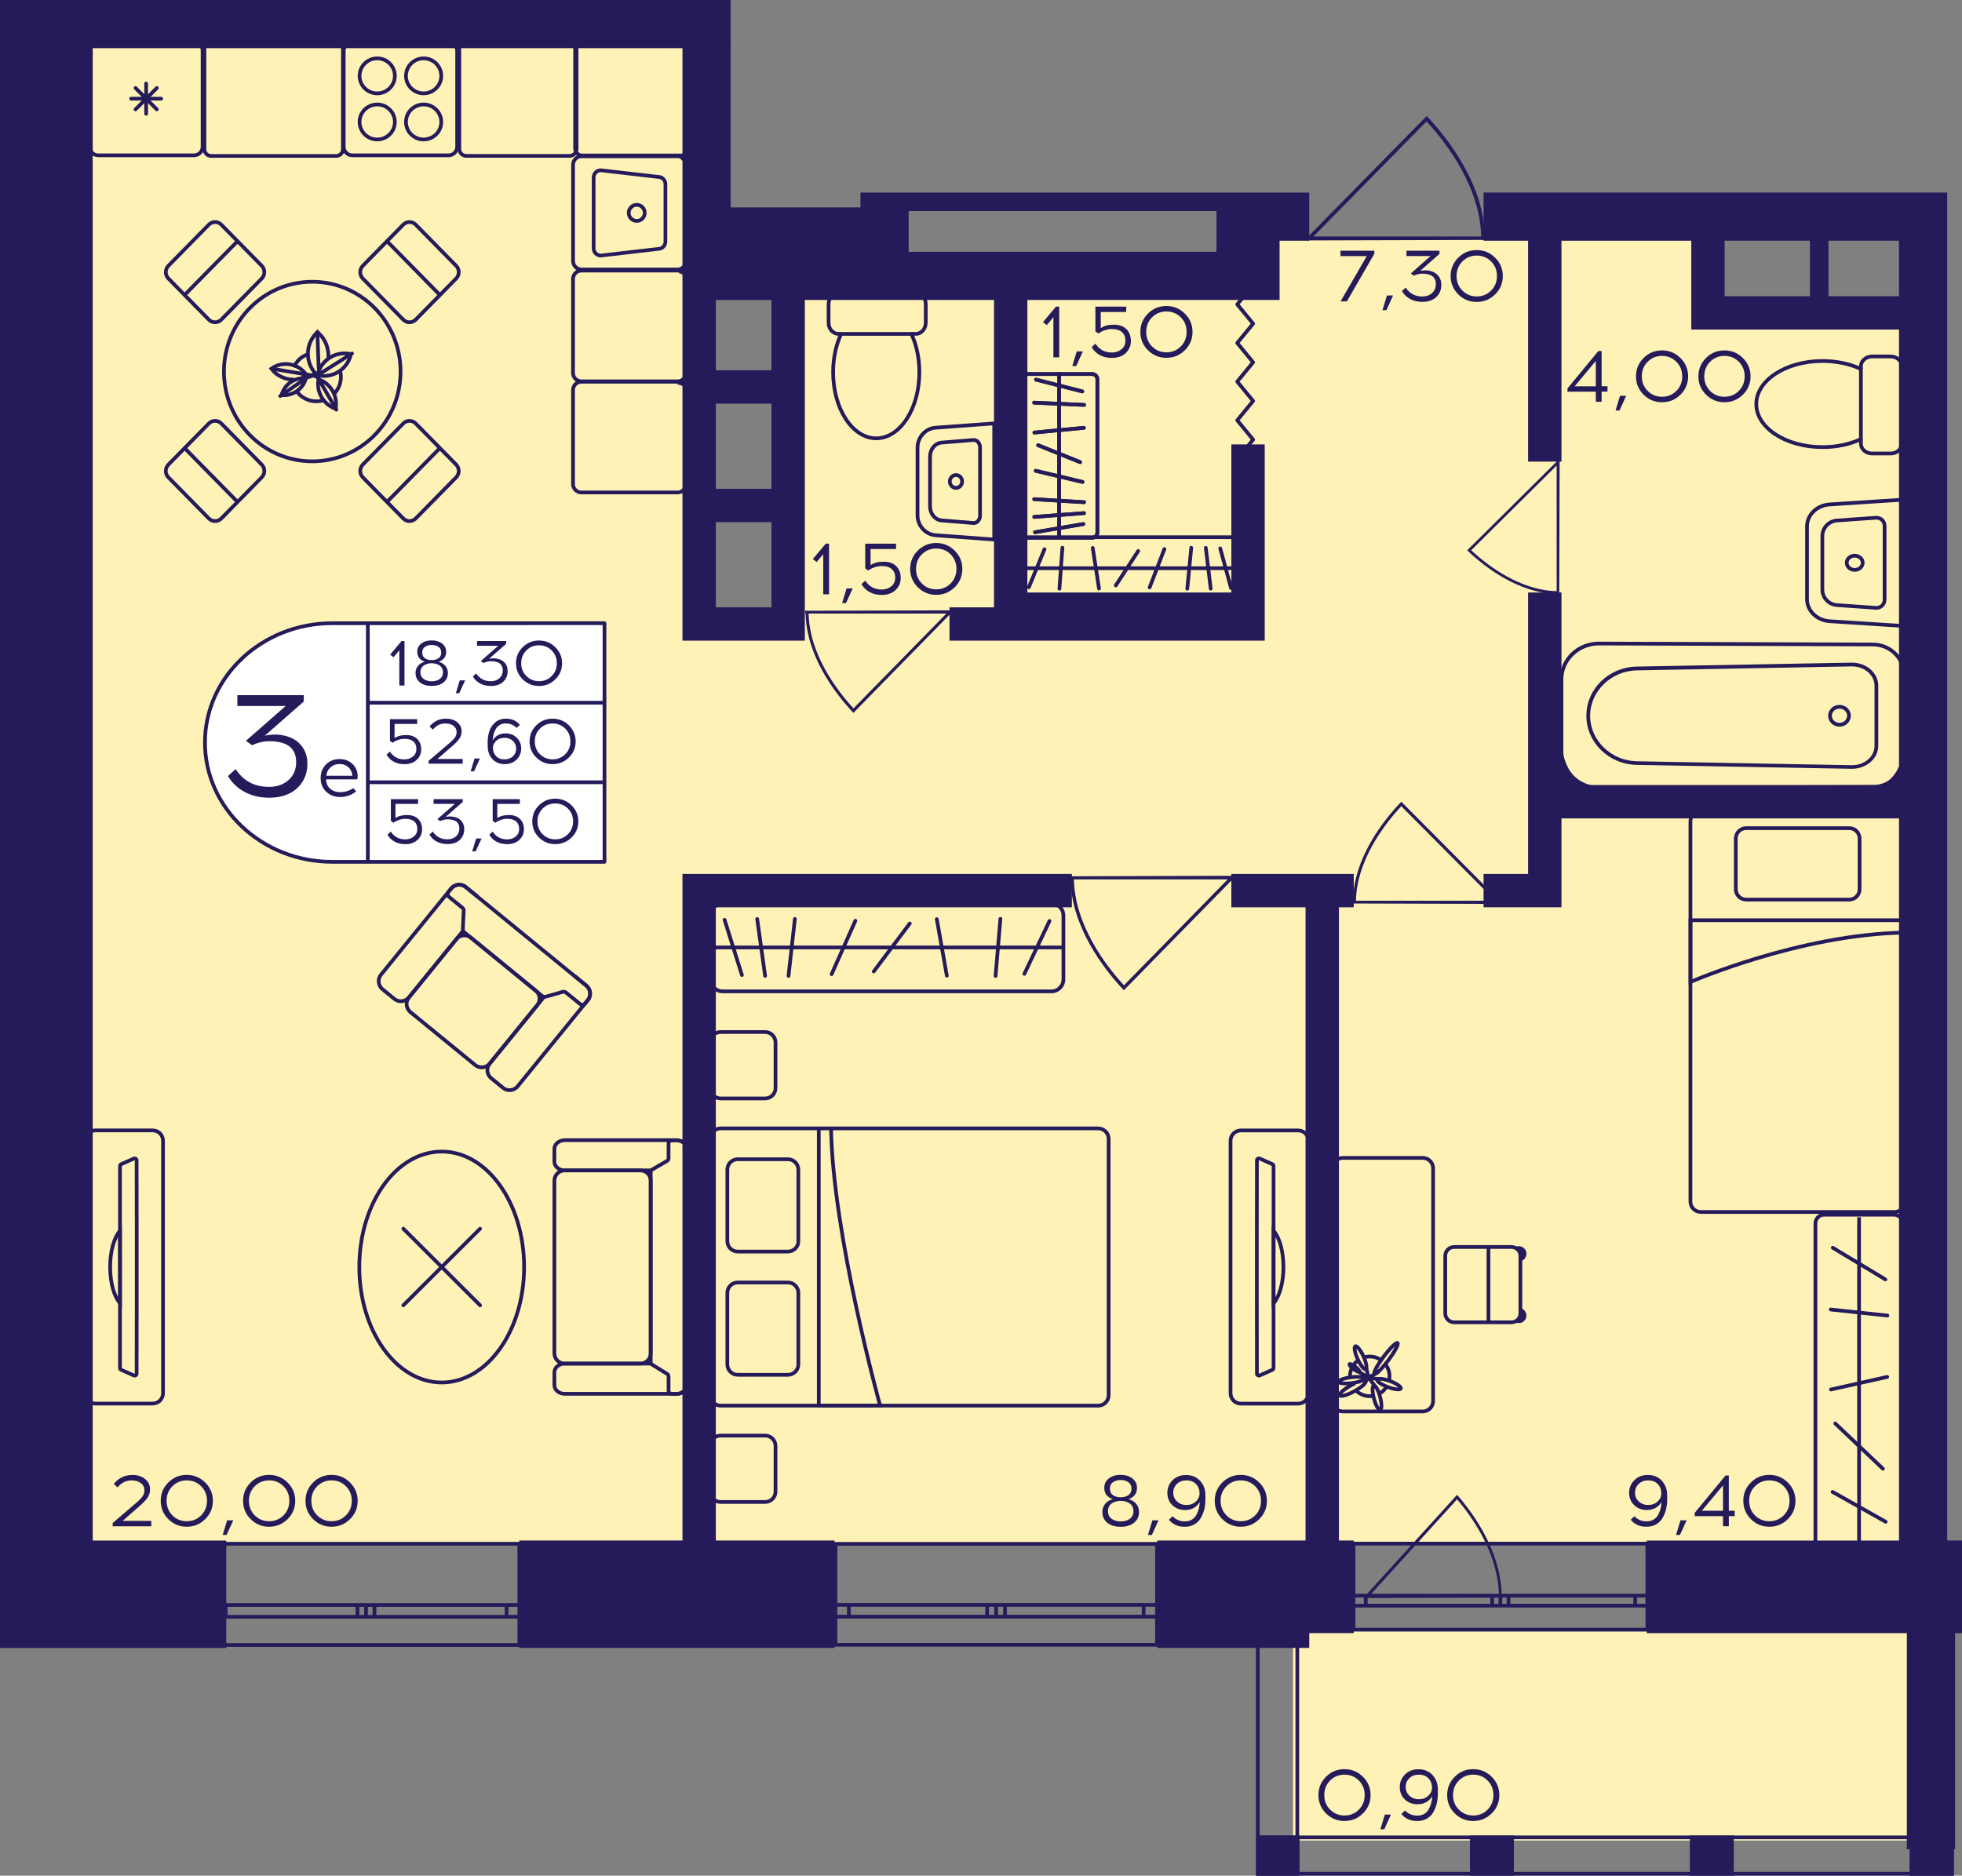 <?xml version="1.0" encoding="utf-8"?>
<!-- Generator: Adobe Illustrator 24.3.0, SVG Export Plug-In . SVG Version: 6.00 Build 0)  -->
<svg version="1.1" id="Слой_1" xmlns="http://www.w3.org/2000/svg" xmlns:xlink="http://www.w3.org/1999/xlink" x="0px" y="0px"
	 viewBox="0 0 418.6 400.27" style="enable-background:new 0 0 418.6 400.27;" xml:space="preserve">
<rect x="0" y="0" width="418.6" height="400.27" fill="#808080" stroke="none"/>
<path style="fill:#FFF2B6;" d="M13.06,3.56c45.37,0,90.74,0,136.11,0c0,43.2,0,86.4,0,129.61c6.33,0,12.66,0,18.99,0
	c0-25.29,0-50.58,0-75.87c31.65,0,63.3,0,94.96,0c0-2.11,0-4.21,0-6.32c33.76,0,67.53,0,101.29,0c0,5.27,0,10.54,0,15.81
	c14.77,0,29.54,0,44.31,0c1.06,87.46,2.11,174.92,3.17,262.37c-132.94,0-265.88,0-398.82,0V3.56z"/>
<rect x="275.87" y="347.78" style="fill:#FFF2B6;" width="135.86" height="45"/>
<g>
	
		<rect x="407.45" y="391.71" transform="matrix(-1 2.777941e-07 -2.777941e-07 -1 824.281 791.98)" style="fill:#251B5B;" width="9.38" height="8.56"/>
	
		<rect x="268.04" y="391.71" transform="matrix(-1 2.826985e-07 -2.826985e-07 -1 545.301 791.981)" style="fill:#251B5B;" width="9.22" height="8.56"/>
	
		<rect x="313.61" y="391.71" transform="matrix(-1 2.777983e-07 -2.777983e-07 -1 636.602 791.981)" style="fill:#251B5B;" width="9.38" height="8.56"/>
	
		<rect x="360.53" y="391.71" transform="matrix(-1 2.777938e-07 -2.777938e-07 -1 730.441 791.981)" style="fill:#251B5B;" width="9.38" height="8.56"/>
	<g>
		<path style="fill:#251B5B;" d="M416.04,347.08l0,52.4h-7.8v-52.4H416.04 M416.83,346.29h-9.38v53.98h9.38L416.83,346.29
			L416.83,346.29z"/>
	</g>
	<g>
		<path style="fill:#251B5B;" d="M276.39,347.08l0,52.4h-7.64l0-52.4H276.39 M277.18,346.29h-9.22l0,53.98h9.22L277.18,346.29
			L277.18,346.29z"/>
	</g>
	<g>
		<path style="fill:#251B5B;" d="M416.04,392.5v6.98l-147.21,0v-6.98L416.04,392.5 M416.83,391.71l-148.79,0v8.56l148.79,0V391.71
			L416.83,391.71z"/>
	</g>
</g>
<g>
	<path style="fill:none;stroke:#251B5B;stroke-width:0.791;stroke-miterlimit:10;" d="M288.78,347.78l62.69,0l0-18.36h-62.69
		V347.78z M351.48,347.78l-62.69,0 M351.48,329.42h-62.69 M351.48,342.66h-2.61v-2.14h2.61V342.66z M320.11,340.52h1.73v2.14h-1.73
		V340.52z M348.87,342.66h-27.03v-2.14h27.03V342.66z M320.11,342.66h-1.75l0-2.14h1.75V342.66z M288.78,340.52h2.61v2.14h-2.61
		V340.52z M318.36,342.66h-26.97v-2.14h26.97L318.36,342.66z M351.48,342.66h-2.61 M348.87,342.66v-2.14 M348.87,340.52h2.61
		 M320.11,340.52h1.73 M321.84,340.52v2.14 M321.84,342.66h-1.73 M348.87,342.66h-27.03 M321.84,340.52h27.03 M320.11,342.66h-1.75
		 M318.36,342.66l0-2.14 M318.36,340.52h1.75 M288.78,340.52h2.61 M291.39,340.52v2.14 M291.39,342.66h-2.61 M318.36,342.66h-26.97
		 M291.39,340.52h26.97"/>
</g>
<g>
	<path style="fill:none;stroke:#251B5B;stroke-width:0.791;stroke-miterlimit:10;" d="M178.25,351.01h68.6l0-21.54l-68.6,0
		L178.25,351.01z M246.85,351.01h-68.6 M246.85,329.47l-68.6,0 M246.85,345H244v-2.51h2.85V345z M212.53,342.49h1.89V345h-1.89
		V342.49z M244,345l-29.58,0v-2.51H244V345z M212.53,345h-1.92v-2.51h1.92V345z M178.25,342.49h2.85V345h-2.85V342.49z M210.61,345
		H181.1v-2.51l29.51,0V345z M246.85,345H244 M244,345v-2.51 M244,342.49h2.85 M212.53,342.49h1.89 M214.42,342.49V345 M214.42,345
		h-1.89 M244,345l-29.58,0 M214.42,342.49H244 M212.53,345h-1.92 M210.61,345v-2.51 M210.61,342.49h1.92 M178.25,342.49h2.85
		 M181.1,342.49V345 M181.1,345h-2.85 M210.61,345H181.1 M181.1,342.49l29.51,0"/>
</g>
<g>
	<path style="fill:none;stroke:#251B5B;stroke-width:0.791;stroke-miterlimit:10;" d="M45.43,351.05h65.37l0-21.6H45.43
		L45.43,351.05z M110.8,351.05H45.43 M110.8,329.45H45.43 M110.8,345.03h-2.72v-2.52h2.72V345.03z M78.09,342.51h1.8v2.52h-1.8
		V342.51z M108.08,345.03l-28.18,0v-2.52h28.18V345.03z M78.09,345.03h-1.82v-2.52h1.82V345.03z M45.43,342.51h2.72v2.52h-2.72
		V342.51z M76.27,345.03H48.15v-2.52h28.12V345.03z M110.8,345.03h-2.72 M108.08,345.03v-2.52 M108.08,342.51h2.72 M78.09,342.51
		h1.8 M79.9,342.51v2.52 M79.9,345.03h-1.8 M108.08,345.03l-28.18,0 M79.9,342.51h28.18 M78.09,345.03h-1.82 M76.27,345.03v-2.52
		 M76.27,342.51h1.82 M45.43,342.51h2.72 M48.15,342.51v2.52 M48.15,345.03h-2.72 M76.27,345.03H48.15 M48.15,342.51h28.12"/>
</g>
<polyline style="fill:none;stroke:#251B5B;stroke-width:0.791;stroke-linecap:round;stroke-linejoin:round;stroke-miterlimit:10;" points="
	263.97,97.94 267.36,93.82 263.97,89.69 267.36,85.57 263.97,81.44 267.36,77.32 263.97,73.19 267.36,69.07 263.97,64.95 
	267.36,60.83 "/>
<path style="fill:#251B5B;" d="M316.92,51.2c0-0.24-0.01-0.48-0.01-0.73h-0.1c-0.25-11.03-7.68-20.64-12.15-25.43l-0.27-0.29
	L279.1,50.47h-0.16c0,0.28,0,0.56,0,0.84C291.6,51.27,304.26,51.24,316.92,51.2z M280.22,50.47l24.14-24.56
	c4.41,4.79,11.41,14.03,11.66,24.56L280.22,50.47z"/>
<path style="fill:#251B5B;" d="M332.67,126.84c-0.18,0-0.36,0-0.54-0.01v-0.08c-8.2-0.18-15.33-5.75-18.88-9.1l-0.22-0.21
	l19.1-18.94v-0.12c0.21,0,0.41,0,0.62,0C332.72,107.88,332.69,117.36,332.67,126.84z M332.12,99.35l-18.24,18.08
	c3.56,3.3,10.42,8.55,18.24,8.73L332.12,99.35z"/>
<path style="fill:#251B5B;" d="M288.55,192.81c0-0.2,0-0.39,0.01-0.6h0.09c0.2-9.06,6.38-16.95,10.09-20.88l0.23-0.24l20.99,21.12
	h0.13c0,0.23,0,0.46,0,0.69C309.57,192.87,299.06,192.84,288.55,192.81z M319.02,192.22l-20.05-20.17
	c-3.66,3.93-9.48,11.52-9.68,20.17L319.02,192.22z"/>
<path style="fill:#251B5B;" d="M228.29,187c0,0.22,0.01,0.44,0.01,0.67h0.09c0.23,10.15,7.04,18.99,11.14,23.39l0.25,0.27
	l23.18-23.66h0.15c0-0.26,0-0.51,0-0.77C251.5,186.94,239.9,186.97,228.29,187z M261.93,187.67l-22.13,22.6
	c-4.04-4.4-10.46-12.91-10.68-22.6L261.93,187.67z"/>
<path style="fill:#251B5B;" d="M171.79,130.34c0,0.2,0,0.39,0.01,0.6h0.08c0.2,9.09,6.3,17,9.97,20.95l0.23,0.24l20.75-21.19h0.13
	c0-0.23,0-0.46,0-0.69C192.58,130.28,182.18,130.31,171.79,130.34z M201.91,130.94l-19.82,20.23c-3.62-3.94-9.37-11.56-9.57-20.23
	L201.91,130.94z"/>
<path style="fill:#251B5B;" d="M320.48,340.93c0-0.2,0-0.4-0.01-0.6h-0.08c-0.19-9.15-5.88-17.12-9.31-21.09l-0.21-0.24
	l-19.37,21.33h-0.12c0,0.23,0,0.46,0,0.69C301.09,340.99,310.78,340.96,320.48,340.93z M292.38,340.33l18.49-20.37
	c3.38,3.97,8.74,11.64,8.93,20.37L292.38,340.33z"/>
<g>
	<path style="fill:none;stroke:#251B5B;stroke-width:0.791;stroke-linecap:square;stroke-miterlimit:10;" d="M71.56,83.73
		c0.46-0.55,0.8-1.2,1-1.94c0.2-0.76,0.23-1.53,0.09-2.26"/>
	<path style="fill:none;stroke:#251B5B;stroke-width:0.791;stroke-linecap:square;stroke-miterlimit:10;" d="M63.53,83.8
		c0.66,0.79,1.56,1.38,2.63,1.67c0.84,0.22,1.69,0.23,2.48,0.05"/>
	<path style="fill:none;stroke:#251B5B;stroke-width:0.791;stroke-linecap:square;stroke-miterlimit:10;" d="M65.6,75.63
		c-1.19,0.44-2.13,1.23-2.73,2.4"/>
	<g>
		<path style="fill:#251B5B;" d="M68.27,81.48c2,0.92,3.22,3.01,3.02,5.2C69.29,85.76,68.07,83.67,68.27,81.48 M67.66,80.43
			c-0.85,3.18,1.05,6.45,4.24,7.31C72.75,84.56,70.86,81.29,67.66,80.43L67.66,80.43z"/>
	</g>
	<path style="fill:none;stroke:#251B5B;stroke-width:0.791;stroke-linecap:round;stroke-miterlimit:10;" d="M64.67,80.42
		c0.24-0.12,0.41-0.36,0.63-0.52c-1.71-2.38-5.03-2.93-7.4-1.23c0.45,0.63,1.02,1.13,1.66,1.5c0.86,0.5,1.89,0.84,2.88,0.81"/>
	<g>
		<path style="fill:#251B5B;" d="M64.72,81.1c-0.66,1.67-2.27,2.82-4.12,2.84C61.26,82.26,62.87,81.12,64.72,81.1 M64.78,80.31
			c-2.51,0-4.73,1.78-5.19,4.33v0c0.32,0.06,0.65,0.09,0.97,0.09c2.51,0,4.73-1.78,5.19-4.33C65.42,80.33,65.09,80.31,64.78,80.31
			L64.78,80.31z"/>
	</g>
	<path style="fill:none;stroke:#251B5B;stroke-width:0.791;stroke-linecap:round;stroke-miterlimit:10;" d="M70.06,76.19
		c0.08-1.76-0.58-3.7-1.98-5l-0.36-0.34l-0.33,0.36c-2.23,2.38-2.24,6.02-0.14,8.43c0.05,0.06,0.11,0.12,0.16,0.17"/>
	
		<line style="fill:none;stroke:#251B5B;stroke-width:0.791;stroke-linecap:round;stroke-linejoin:round;stroke-miterlimit:10;" x1="67.99" y1="78.57" x2="67.72" y2="71.08"/>
	<g>
		<path style="fill:#251B5B;" d="M73.51,75.81c0.29,0,0.59,0.02,0.88,0.07c-0.67,2.31-2.84,3.96-5.28,3.96
			c-0.29,0-0.59-0.02-0.88-0.07C68.9,77.46,71.07,75.81,73.51,75.81 M73.51,75.02c-2.89,0-5.49,1.99-6.14,4.91l-0.1,0.44l0.44,0.1
			c0.47,0.1,0.94,0.16,1.39,0.16c2.89,0,5.49-1.99,6.14-4.91l0.1-0.44l-0.44-0.1C74.43,75.07,73.97,75.02,73.51,75.02L73.51,75.02z"
			/>
	</g>
	
		<line style="fill:none;stroke:#251B5B;stroke-width:0.791;stroke-linecap:round;stroke-linejoin:round;stroke-miterlimit:10;" x1="67.48" y1="80.24" x2="75.11" y2="75.43"/>
	
		<line style="fill:none;stroke:#251B5B;stroke-width:0.791;stroke-linecap:round;stroke-miterlimit:10;" x1="65.06" y1="79.86" x2="58.23" y2="78.72"/>
	<polyline style="fill:none;stroke:#251B5B;stroke-width:0.791;stroke-linecap:round;stroke-miterlimit:10;" points="59.78,84.51 
		65.52,80.55 66.8,80.16 	"/>
	<path style="fill:none;stroke:#251B5B;stroke-width:0.791;stroke-linecap:round;stroke-miterlimit:10;" d="M67.42,80.03l0.5,0.74
		c0.03,0.05,3.84,6.66,3.84,6.66"/>
	
		<line style="fill:none;stroke:#251B5B;stroke-width:0.791;stroke-linecap:round;stroke-miterlimit:10;" x1="65" y1="79.85" x2="67.8" y2="80.33"/>
	
		<line style="fill:none;stroke:#251B5B;stroke-width:0.791;stroke-linecap:round;stroke-miterlimit:10;" x1="67.48" y1="79.78" x2="66.54" y2="80.06"/>
	<polygon style="fill:none;stroke:#251B5B;stroke-width:0.791;stroke-linecap:round;stroke-miterlimit:10;" points="67.4,79.84 
		66.91,80.09 67.22,80.25 	"/>
	<polygon style="fill:#251B5B;" points="64.35,80.37 65.52,80.55 66.37,80.21 65.06,79.86 	"/>
	<path style="fill:#251B5B;" d="M66.53,80.38c0.04,0.01,1.15,0.19,1.15,0.19l-0.31-0.36l-0.67-0.08L66.53,80.38z"/>
	<polygon style="fill:#251B5B;" points="66.12,79.97 67.34,79.61 67.42,79.76 66.7,80.13 	"/>
</g>
<g>
	<path style="fill:none;stroke:#251B5B;stroke-width:0.791;stroke-miterlimit:10;" d="M20.36,299.53h12.2
		c1.24,0,2.22-0.99,2.22-2.21l0-53.88c0-1.23-0.98-2.21-2.22-2.21h-12.2c-1.22,0-2.22,0.98-2.22,2.21l0,53.88
		C18.14,298.54,19.14,299.53,20.36,299.53z M25.6,248.83c0-0.16,0.11-0.32,0.25-0.38l2.71-1.21c0.29-0.11,0.59,0.08,0.59,0.38
		c0,1.92,0.02,7.94,0.02,15.03l0,15.47c0,7.09-0.02,13.12-0.02,15.03c0,0.32-0.3,0.5-0.59,0.38l-2.71-1.2
		c-0.14-0.06-0.25-0.22-0.25-0.39L25.6,248.83z"/>
	<g>
		<path style="fill:none;stroke:#251B5B;stroke-width:0.791;stroke-miterlimit:10;" d="M23.5,270.38c0-3.37,0.86-6.32,2.11-7.75
			l0,15.5C24.35,276.69,23.5,273.77,23.5,270.38z"/>
	</g>
</g>
<g>
	<g>
		<path style="fill:#251B5B;" d="M144.54,33.74c0.78,0,1.42,0.64,1.42,1.42V55.7c0,0.78-0.64,1.42-1.42,1.42h-20.46
			c-0.78,0-1.42-0.64-1.42-1.42V35.16c0-0.78,0.64-1.42,1.42-1.42H144.54 M144.54,32.95h-20.46c-1.22,0-2.21,0.99-2.21,2.21V55.7
			c0,1.22,0.99,2.21,2.21,2.21h20.46c1.22,0,2.21-0.99,2.21-2.21V35.16C146.75,33.94,145.76,32.95,144.54,32.95L144.54,32.95z"/>
	</g>
	<g>
		<path style="fill:#251B5B;" d="M128.15,36.73l12.19,1.41l0.05,0.01h0.05c0.63,0,1.14,0.51,1.14,1.15v12.28
			c0,0.63-0.51,1.15-1.14,1.15h-0.05l-0.05,0.01l-12.19,1.41c-0.61-0.02-1.1-0.53-1.1-1.14V37.87
			C127.05,37.25,127.54,36.75,128.15,36.73 M128.19,35.94c-1.07,0-1.93,0.87-1.93,1.94v15.11c0,1.07,0.86,1.94,1.93,1.94l12.24-1.42
			c1.07,0,1.93-0.87,1.93-1.94V39.29c0-1.07-0.86-1.94-1.93-1.94L128.19,35.94L128.19,35.94z"/>
	</g>
	<g>
		<path style="fill:#251B5B;" d="M135.85,44.11c0.72,0,1.31,0.59,1.31,1.32s-0.59,1.32-1.31,1.32c-0.72,0-1.31-0.59-1.31-1.32
			S135.12,44.11,135.85,44.11 M135.85,43.32c-1.16,0-2.1,0.94-2.1,2.11s0.94,2.11,2.1,2.11c1.16,0,2.1-0.94,2.1-2.11
			S137.01,43.32,135.85,43.32L135.85,43.32z"/>
	</g>
</g>
<g>
	<g>
		<path style="fill:#251B5B;" d="M95.72,9.48c0.78,0,1.42,0.64,1.42,1.42v20.43c0,0.78-0.64,1.42-1.42,1.42H75.15
			c-0.78,0-1.42-0.64-1.42-1.42V10.9c0-0.78,0.64-1.42,1.42-1.42H95.72 M95.72,8.69H75.15c-1.22,0-2.21,0.99-2.21,2.21v20.43
			c0,1.22,0.99,2.21,2.21,2.21h20.57c1.22,0,2.21-0.99,2.21-2.21V10.9C97.93,9.68,96.94,8.69,95.72,8.69L95.72,8.69z"/>
	</g>
	<g>
		<g>
			<path style="fill:#251B5B;" d="M90.38,12.85c1.86,0,3.37,1.5,3.37,3.34s-1.51,3.34-3.37,3.34s-3.37-1.5-3.37-3.34
				S88.53,12.85,90.38,12.85 M90.38,12.06c-2.3,0-4.16,1.85-4.16,4.13c0,2.28,1.86,4.13,4.16,4.13s4.16-1.85,4.16-4.13
				C94.54,13.91,92.68,12.06,90.38,12.06L90.38,12.06z"/>
		</g>
		<g>
			<path style="fill:#251B5B;" d="M80.48,22.69c1.86,0,3.37,1.5,3.37,3.34s-1.51,3.34-3.37,3.34s-3.37-1.5-3.37-3.34
				S78.62,22.69,80.48,22.69 M80.48,21.9c-2.3,0-4.16,1.85-4.16,4.13c0,2.28,1.86,4.13,4.16,4.13s4.16-1.85,4.16-4.13
				C84.64,23.75,82.78,21.9,80.48,21.9L80.48,21.9z"/>
		</g>
		<g>
			<path style="fill:#251B5B;" d="M80.48,12.85c1.86,0,3.37,1.5,3.37,3.34s-1.51,3.34-3.37,3.34s-3.37-1.5-3.37-3.34
				S78.62,12.85,80.48,12.85 M80.48,12.06c-2.3,0-4.16,1.85-4.16,4.13c0,2.28,1.86,4.13,4.16,4.13s4.16-1.85,4.16-4.13
				C84.64,13.91,82.78,12.06,80.48,12.06L80.48,12.06z"/>
		</g>
		<g>
			<path style="fill:#251B5B;" d="M90.38,22.69c1.86,0,3.37,1.5,3.37,3.34s-1.51,3.34-3.37,3.34s-3.37-1.5-3.37-3.34
				S88.53,22.69,90.38,22.69 M90.38,21.9c-2.3,0-4.16,1.85-4.16,4.13c0,2.28,1.86,4.13,4.16,4.13s4.16-1.85,4.16-4.13
				C94.54,23.75,92.68,21.9,90.38,21.9L90.38,21.9z"/>
		</g>
	</g>
</g>
<g>
	<g>
		<path style="fill:#251B5B;" d="M41.41,9.37c0.78,0,1.42,0.64,1.42,1.42v20.54c0,0.78-0.64,1.42-1.42,1.42H20.95
			c-0.78,0-1.42-0.64-1.42-1.42V10.79c0-0.78,0.64-1.42,1.42-1.42H41.41 M41.41,8.58H20.95c-1.22,0-2.21,0.99-2.21,2.21v20.54
			c0,1.22,0.99,2.21,2.21,2.21h20.46c1.22,0,2.21-0.99,2.21-2.21V10.79C43.62,9.57,42.63,8.58,41.41,8.58L41.41,8.58z"/>
	</g>
	<g>
		
			<line style="fill:none;stroke:#251B5B;stroke-width:0.791;stroke-linecap:round;stroke-miterlimit:10;" x1="27.97" y1="21.06" x2="34.4" y2="21.06"/>
		
			<line style="fill:none;stroke:#251B5B;stroke-width:0.791;stroke-linecap:round;stroke-miterlimit:10;" x1="28.91" y1="23.34" x2="33.46" y2="18.78"/>
		
			<line style="fill:none;stroke:#251B5B;stroke-width:0.791;stroke-linecap:round;stroke-miterlimit:10;" x1="31.18" y1="24.29" x2="31.18" y2="17.83"/>
		
			<line style="fill:none;stroke:#251B5B;stroke-width:0.791;stroke-linecap:round;stroke-miterlimit:10;" x1="33.46" y1="23.34" x2="28.91" y2="18.78"/>
	</g>
</g>
<g>
	<path style="fill:none;stroke:#251B5B;stroke-width:0.791;stroke-miterlimit:10;" d="M146.55,247.91v-2.73
		c0-1.02-1-1.86-2.22-1.86h-0.89l-22.94,0c-1.22,0-2.22,0.84-2.22,1.86v2.73c0,1.03,1,1.86,2.22,1.86h18.46"/>
	<path style="fill:none;stroke:#251B5B;stroke-width:0.791;stroke-miterlimit:10;" d="M146.55,292.86v2.73c0,1.03-1,1.86-2.22,1.86
		h-0.89H120.5c-1.22,0-2.22-0.82-2.22-1.86v-2.73c0-1.02,1-1.86,2.22-1.86h18.42"/>
	<path style="fill:none;stroke:#251B5B;stroke-width:0.791;stroke-miterlimit:10;" d="M118.28,288.79l0-36.81
		c0-1.22,0.99-2.21,2.21-2.21l16.13,0c1.22,0,2.21,0.99,2.21,2.21l0,36.81c0,1.22-0.99,2.21-2.21,2.21H120.5
		C119.27,291.01,118.28,290.02,118.28,288.79z"/>
	<path style="fill:none;stroke:#251B5B;stroke-width:0.791;stroke-miterlimit:10;" d="M142.32,293.19l-3.17-1.96
		c-0.2-0.13-0.32-0.32-0.32-0.53l0-40.59c0-0.22,0.13-0.42,0.34-0.54l3.13-1.81c0.21-0.12,0.34-0.33,0.34-0.54v-3.21
		c0-0.37,0.35-0.66,0.79-0.66h0.89c1.22,0,2.22,0.83,2.22,1.86l0,50.41c0,1.03-0.99,1.86-2.22,1.86h-0.89
		c-0.44,0-0.79-0.3-0.79-0.66v-3.06C142.64,293.52,142.52,293.32,142.32,293.19z"/>
</g>
<g>
	
		<ellipse style="fill:none;stroke:#251B5B;stroke-width:0.791;stroke-miterlimit:10;" cx="94.24" cy="270.39" rx="17.58" ry="24.64"/>
	<g>
		
			<line style="fill:none;stroke:#251B5B;stroke-width:0.791;stroke-linecap:round;stroke-miterlimit:10;" x1="102.43" y1="278.56" x2="86.05" y2="262.21"/>
		
			<line style="fill:none;stroke:#251B5B;stroke-width:0.791;stroke-linecap:round;stroke-miterlimit:10;" x1="102.43" y1="262.21" x2="86.05" y2="278.56"/>
	</g>
</g>
<g>
	<g>
		<g>
			<path style="fill:#251B5B;" d="M233.03,80.22c0.39,0,0.7,0.32,0.7,0.7v32.74c0,0.39-0.32,0.7-0.7,0.7h-14.11
				c-0.39,0-0.7-0.32-0.7-0.7V80.92c0-0.39,0.32-0.7,0.7-0.7H233.03 M233.03,79.43h-14.11c-0.82,0-1.49,0.67-1.49,1.49v32.74
				c0,0.82,0.67,1.49,1.49,1.49h14.11c0.82,0,1.49-0.67,1.49-1.49V80.92C234.52,80.1,233.85,79.43,233.03,79.43L233.03,79.43z"/>
		</g>
	</g>
	
		<line style="fill:none;stroke:#251B5B;stroke-width:0.791;stroke-miterlimit:10;" x1="225.97" y1="79.42" x2="225.97" y2="115.03"/>
	
		<line style="fill:none;stroke:#251B5B;stroke-width:0.791;stroke-linecap:round;stroke-miterlimit:10;" x1="220.64" y1="85.93" x2="231.3" y2="86.41"/>
	
		<line style="fill:none;stroke:#251B5B;stroke-width:0.791;stroke-linecap:round;stroke-miterlimit:10;" x1="220.69" y1="92.31" x2="231.25" y2="91.3"/>
	
		<line style="fill:none;stroke:#251B5B;stroke-width:0.791;stroke-linecap:round;stroke-miterlimit:10;" x1="220.82" y1="113.58" x2="231.13" y2="111.84"/>
	
		<line style="fill:none;stroke:#251B5B;stroke-width:0.791;stroke-linecap:round;stroke-miterlimit:10;" x1="221.49" y1="95.01" x2="230.45" y2="98.62"/>
	
		<line style="fill:none;stroke:#251B5B;stroke-width:0.791;stroke-linecap:round;stroke-miterlimit:10;" x1="220.98" y1="100.47" x2="230.96" y2="102.85"/>
	
		<line style="fill:none;stroke:#251B5B;stroke-width:0.791;stroke-linecap:round;stroke-miterlimit:10;" x1="220.65" y1="106.53" x2="231.29" y2="107.17"/>
	
		<line style="fill:none;stroke:#251B5B;stroke-width:0.791;stroke-linecap:round;stroke-miterlimit:10;" x1="220.67" y1="110.31" x2="231.28" y2="109.51"/>
	
		<line style="fill:none;stroke:#251B5B;stroke-width:0.791;stroke-linecap:round;stroke-miterlimit:10;" x1="221.03" y1="81.01" x2="230.91" y2="83.53"/>
	<g>
		<g>
			<path style="fill:#251B5B;" d="M233.03,80.22c0.39,0,0.7,0.32,0.7,0.7v32.74c0,0.39-0.32,0.7-0.7,0.7h-14.11
				c-0.39,0-0.7-0.32-0.7-0.7V80.92c0-0.39,0.32-0.7,0.7-0.7H233.03 M233.03,79.43h-14.11c-0.82,0-1.49,0.67-1.49,1.49v32.74
				c0,0.82,0.67,1.49,1.49,1.49h14.11c0.82,0,1.49-0.67,1.49-1.49V80.92C234.52,80.1,233.85,79.43,233.03,79.43L233.03,79.43z"/>
		</g>
	</g>
	
		<line style="fill:none;stroke:#251B5B;stroke-width:0.791;stroke-miterlimit:10;" x1="225.97" y1="79.42" x2="225.97" y2="115.03"/>
	
		<line style="fill:none;stroke:#251B5B;stroke-width:0.791;stroke-linecap:round;stroke-miterlimit:10;" x1="220.64" y1="85.93" x2="231.3" y2="86.41"/>
	
		<line style="fill:none;stroke:#251B5B;stroke-width:0.791;stroke-linecap:round;stroke-miterlimit:10;" x1="220.69" y1="92.31" x2="231.25" y2="91.3"/>
	
		<line style="fill:none;stroke:#251B5B;stroke-width:0.791;stroke-linecap:round;stroke-miterlimit:10;" x1="220.82" y1="113.58" x2="231.13" y2="111.84"/>
	
		<line style="fill:none;stroke:#251B5B;stroke-width:0.791;stroke-linecap:round;stroke-miterlimit:10;" x1="221.49" y1="95.01" x2="230.45" y2="98.62"/>
	
		<line style="fill:none;stroke:#251B5B;stroke-width:0.791;stroke-linecap:round;stroke-miterlimit:10;" x1="220.98" y1="100.47" x2="230.96" y2="102.85"/>
	
		<line style="fill:none;stroke:#251B5B;stroke-width:0.791;stroke-linecap:round;stroke-miterlimit:10;" x1="220.65" y1="106.53" x2="231.29" y2="107.17"/>
	
		<line style="fill:none;stroke:#251B5B;stroke-width:0.791;stroke-linecap:round;stroke-miterlimit:10;" x1="220.67" y1="110.31" x2="231.28" y2="109.51"/>
	
		<line style="fill:none;stroke:#251B5B;stroke-width:0.791;stroke-linecap:round;stroke-miterlimit:10;" x1="221.03" y1="81.01" x2="230.91" y2="83.53"/>
</g>
<g>
	<g>
		<path style="fill:none;stroke:#251B5B;stroke-width:0.791;stroke-miterlimit:10;" d="M397.03,78.75v-0.58
			c0-1.15,1.07-2.1,2.38-2.1h3.97c1.32,0,2.38,0.95,2.38,2.1v16.51c0,1.15-1.06,2.1-2.38,2.1h-3.97c-1.31,0-2.38-0.95-2.38-2.1
			v-0.97"/>
	</g>
	<g>
		<path style="fill:none;stroke:#251B5B;stroke-width:0.791;stroke-miterlimit:10;" d="M374.71,86.23c0-5.07,6.32-9.19,14.13-9.19
			c3.04,0,5.88,0.63,8.19,1.71l0,14.96c-2.3,1.08-5.14,1.71-8.18,1.71C381.04,95.42,374.71,91.31,374.71,86.23z"/>
	</g>
</g>
<g>
	<g>
		<path style="fill:#251B5B;" d="M340.95,137.73l58.59,0.2c3.45,0,6.26,2.67,6.26,5.95v17.71c0,3.28-2.81,5.95-6.26,5.95l-58.58,0.2
			c-4.09-0.09-7.42-3.33-7.42-7.23l0-15.57C333.54,141.07,336.86,137.83,340.95,137.73 M340.94,136.94
			c-4.56,0.1-8.19,3.66-8.19,8.02l0,15.57c0,4.36,3.64,7.92,8.19,8.02l58.6-0.2c3.89,0,7.05-3.02,7.05-6.75l0-17.71
			c0-3.73-3.16-6.75-7.05-6.75L340.94,136.94L340.94,136.94z"/>
	</g>
	<g>
		<path style="fill:#251B5B;" d="M395.12,142.21c2.66,0,4.82,1.85,4.82,4.11v12.87c0,2.27-2.16,4.11-4.81,4.11l-45.9-0.84
			c-5.5-0.11-9.97-4.46-9.97-9.7c0-5.24,4.47-9.59,9.97-9.7L395.12,142.21 M395.11,141.41l-45.91,0.84
			c-5.97,0.12-10.74,4.78-10.74,10.49s4.77,10.37,10.74,10.49l45.91,0.84c3.1,0,5.62-2.19,5.62-4.9v-12.87
			C400.73,143.61,398.21,141.41,395.11,141.41L395.11,141.41z"/>
	</g>
	<g>
		<path style="fill:#251B5B;" d="M392.46,151.22c0.9,0,1.63,0.68,1.63,1.52s-0.73,1.52-1.63,1.52s-1.63-0.68-1.63-1.52
			S391.56,151.22,392.46,151.22 M392.46,150.43c-1.34,0-2.42,1.04-2.42,2.32c0,1.28,1.08,2.32,2.42,2.32c1.34,0,2.42-1.04,2.42-2.32
			C394.88,151.47,393.8,150.43,392.46,150.43L392.46,150.43z"/>
	</g>
</g>
<g>
	<g>
		<path style="fill:#251B5B;" d="M395.71,118.98c0.72,0,1.31,0.5,1.31,1.12c0,0.62-0.59,1.12-1.31,1.12s-1.31-0.5-1.31-1.12
			C394.4,119.48,394.98,118.98,395.71,118.98 M395.71,118.19c-1.16,0-2.1,0.86-2.1,1.91c0,1.06,0.94,1.91,2.1,1.91
			c1.16,0,2.1-0.86,2.1-1.91C397.81,119.05,396.87,118.19,395.71,118.19L395.71,118.19z"/>
	</g>
	<g>
		<path style="fill:#251B5B;" d="M405.42,107.07v26.08l-15.04-0.97c-2.5-0.16-4.45-2.04-4.45-4.28v-15.57
			c0-2.24,1.96-4.12,4.45-4.28L405.42,107.07 M406.21,106.22l-15.88,1.03c-2.92,0.19-5.19,2.4-5.19,5.07v15.57
			c0,2.67,2.27,4.88,5.19,5.07l15.88,1.03V106.22L406.21,106.22z"/>
	</g>
	<g>
		<path style="fill:#251B5B;" d="M400.35,110.88c0.74,0,1.34,0.6,1.34,1.34v15.77c0,0.74-0.6,1.34-1.34,1.34c-0.03,0-0.07,0-0.1,0
			l-8.32-0.59c-1.53-0.11-2.73-1.39-2.73-2.93V114.4c0-1.53,1.2-2.82,2.73-2.93l8.32-0.59
			C400.29,110.88,400.32,110.88,400.35,110.88 M400.35,110.09c-0.05,0-0.1,0-0.15,0.01l-8.32,0.59c-1.95,0.14-3.47,1.76-3.47,3.71
			v11.41c0,1.95,1.51,3.58,3.47,3.71l8.32,0.59c0.05,0,0.1,0.01,0.15,0.01c1.17,0,2.13-0.95,2.13-2.13v-15.77
			C402.49,111.03,401.52,110.09,400.35,110.09L400.35,110.09z"/>
	</g>
</g>
<g>
	<path style="fill:#251B5B;" d="M121.52,9.36c0.61,0,1.1,0.49,1.1,1.1v21.31c0,0.61-0.49,1.1-1.1,1.1H99.49
		c-0.61,0-1.1-0.49-1.1-1.1V10.46c0-0.61,0.49-1.1,1.1-1.1H121.52 M121.52,8.57H99.49c-1.05,0-1.89,0.85-1.89,1.89v21.31
		c0,1.05,0.85,1.89,1.89,1.89h22.03c1.05,0,1.89-0.85,1.89-1.89V10.46C123.41,9.42,122.56,8.57,121.52,8.57L121.52,8.57z"/>
</g>
<g>
	
		<ellipse style="fill:none;stroke:#251B5B;stroke-width:0.791;stroke-miterlimit:10;" cx="66.62" cy="79.29" rx="18.84" ry="19.16"/>
	<g>
		<g>
			<path style="fill:none;stroke:#251B5B;stroke-width:0.791;stroke-miterlimit:10;" d="M55.84,59.44l-8.62,8.77
				c-0.74,0.75-1.94,0.75-2.67,0l-8.62-8.77c-0.74-0.75-0.74-1.97,0-2.72l8.62-8.77c0.74-0.75,1.94-0.75,2.67,0l8.62,8.77
				C56.58,57.47,56.58,58.69,55.84,59.44z"/>
			<line style="fill:none;stroke:#251B5B;stroke-width:0.791;stroke-miterlimit:10;" x1="39.26" y1="63.08" x2="50.8" y2="51.35"/>
		</g>
	</g>
	<g>
		<g>
			<path style="fill:none;stroke:#251B5B;stroke-width:0.791;stroke-miterlimit:10;" d="M77.41,99.15l8.62-8.77
				c0.74-0.75,1.94-0.75,2.67,0l8.62,8.77c0.74,0.75,0.74,1.97,0,2.72l-8.62,8.77c-0.74,0.75-1.94,0.75-2.67,0l-8.62-8.77
				C76.67,101.11,76.67,99.9,77.41,99.15z"/>
			
				<line style="fill:none;stroke:#251B5B;stroke-width:0.791;stroke-miterlimit:10;" x1="93.98" y1="95.5" x2="82.45" y2="107.24"/>
		</g>
	</g>
	<g>
		<g>
			<path style="fill:none;stroke:#251B5B;stroke-width:0.791;stroke-miterlimit:10;" d="M86.03,68.21l-8.62-8.77
				c-0.74-0.75-0.74-1.97,0-2.72l8.62-8.77c0.74-0.75,1.94-0.75,2.67,0l8.62,8.77c0.74,0.75,0.74,1.97,0,2.72l-8.62,8.77
				C87.96,68.96,86.77,68.96,86.03,68.21z"/>
			
				<line style="fill:none;stroke:#251B5B;stroke-width:0.791;stroke-miterlimit:10;" x1="82.45" y1="51.35" x2="93.98" y2="63.08"/>
		</g>
	</g>
	<g>
		<g>
			<path style="fill:none;stroke:#251B5B;stroke-width:0.791;stroke-miterlimit:10;" d="M47.22,90.38l8.62,8.77
				c0.74,0.75,0.74,1.97,0,2.72l-8.62,8.77c-0.74,0.75-1.94,0.75-2.67,0l-8.62-8.77c-0.74-0.75-0.74-1.97,0-2.72l8.62-8.77
				C45.28,89.63,46.48,89.63,47.22,90.38z"/>
			<line style="fill:none;stroke:#251B5B;stroke-width:0.791;stroke-miterlimit:10;" x1="50.8" y1="107.24" x2="39.26" y2="95.5"/>
		</g>
	</g>
</g>
<g>
	<path style="fill:#251B5B;" d="M144.56,58.14c0.77,0,1.4,0.63,1.4,1.4v20.05c0,0.77-0.63,1.4-1.4,1.4h-20.51
		c-0.77,0-1.4-0.63-1.4-1.4V59.54c0-0.77,0.63-1.4,1.4-1.4H144.56 M144.56,57.35h-20.51c-1.21,0-2.19,0.98-2.19,2.19v20.05
		c0,1.21,0.98,2.19,2.19,2.19h20.51c1.21,0,2.19-0.98,2.19-2.19V59.54C146.75,58.33,145.77,57.35,144.56,57.35L144.56,57.35z"/>
</g>
<g>
	<path style="fill:none;stroke:#251B5B;stroke-width:0.791;stroke-miterlimit:10;" d="M122.57,208.26l2.52,2.06
		c0.94,0.77,1.09,2.17,0.32,3.11l-0.56,0.69l-14.42,17.72c-0.77,0.94-2.17,1.08-3.11,0.31l-2.52-2.06
		c-0.96-0.78-1.09-2.17-0.32-3.11l11.6-14.25"/>
	<path style="fill:none;stroke:#251B5B;stroke-width:0.791;stroke-miterlimit:10;" d="M101.9,191.35l-2.52-2.06
		c-0.96-0.78-2.34-0.63-3.11,0.31l-0.56,0.69L81.29,208c-0.77,0.94-0.63,2.33,0.32,3.11l2.52,2.06c0.94,0.77,2.34,0.63,3.11-0.31
		l11.58-14.23"/>
	<path style="fill:none;stroke:#251B5B;stroke-width:0.791;stroke-miterlimit:10;" d="M87.56,215.98l13.82,11.3
		c0.95,0.77,2.34,0.64,3.11-0.31l10.13-12.45c0.77-0.95,0.63-2.34-0.32-3.11l-13.82-11.3c-0.95-0.77-2.34-0.64-3.11,0.31
		l-10.13,12.45C86.47,213.81,86.62,215.21,87.56,215.98z"/>
	<path style="fill:none;stroke:#251B5B;stroke-width:0.791;stroke-miterlimit:10;" d="M98.93,194.36l-0.18,3.93
		c-0.01,0.25,0.1,0.49,0.29,0.65l16.65,13.62c0.2,0.16,0.47,0.22,0.72,0.15l3.64-1.04c0.25-0.07,0.52-0.02,0.72,0.15l2.97,2.43
		c0.34,0.28,0.84,0.23,1.11-0.11l0.56-0.68c0.77-0.95,0.63-2.34-0.32-3.11l-25.72-21.04c-0.95-0.77-2.34-0.64-3.11,0.31l-0.56,0.68
		c-0.27,0.34-0.22,0.84,0.11,1.11l2.83,2.31C98.84,193.87,98.95,194.11,98.93,194.36z"/>
</g>
<g>
	<path style="fill:none;stroke:#251B5B;stroke-width:0.791;stroke-miterlimit:10;" d="M360.66,175.27v81.16
		c0,1.22,0.99,2.21,2.21,2.21h41.34c1.22,0,2.21-0.99,2.21-2.21v-81.16c0-1.22-0.99-2.21-2.21-2.21h-41.34
		C361.65,173.06,360.66,174.05,360.66,175.27z"/>
	<path style="fill:none;stroke:#251B5B;stroke-width:0.791;stroke-miterlimit:10;" d="M396.75,189.77v-10.83
		c0-1.22-0.99-2.21-2.21-2.21h-21.99c-1.22,0-2.21,0.99-2.21,2.21v10.83c0,1.22,0.99,2.21,2.21,2.21h21.99
		C395.76,191.98,396.75,190.99,396.75,189.77z"/>
	<path style="fill:none;stroke:#251B5B;stroke-width:0.791;stroke-miterlimit:10;" d="M406.43,196.38h-45.76v13.18
		c0,0,23.25-10.17,45.76-10.54"/>
</g>
<g>
	<path style="fill:#251B5B;" d="M324.38,279.16c0.74,0.16,1.29,0.81,1.29,1.58c0,0.9-0.73,1.61-1.61,1.61
		c-0.33,0-0.65-0.09-0.91-0.27c0.71-0.28,1.23-0.98,1.23-1.8V279.16z"/>
	<path style="fill:#251B5B;" d="M324.06,265.94c0.88,0,1.61,0.73,1.61,1.61c0,0.79-0.55,1.44-1.29,1.6v-1.14
		c0-0.81-0.52-1.5-1.23-1.79C323.41,266.03,323.73,265.94,324.06,265.94z"/>
	<g>
		<g>
			<path style="fill:none;stroke:#251B5B;stroke-width:0.791;stroke-miterlimit:10;" d="M308.35,280.29v-12.28
				c0-1.05,0.85-1.9,1.9-1.9h12.23c1.05,0,1.9,0.85,1.9,1.9v12.28c0,1.05-0.85,1.9-1.9,1.9h-12.23
				C309.2,282.19,308.35,281.34,308.35,280.29z"/>
			
				<line style="fill:none;stroke:#251B5B;stroke-width:0.791;stroke-miterlimit:10;" x1="317.57" y1="265.94" x2="317.57" y2="282.37"/>
		</g>
	</g>
</g>
<g>
	<g>
		<g>
			<path style="fill:#251B5B;" d="M404.1,259.62c0.8,0,1.45,0.65,1.45,1.45v70.57c0,0.8-0.65,1.45-1.45,1.45h-14.92
				c-0.8,0-1.45-0.65-1.45-1.45v-70.57c0-0.8,0.65-1.45,1.45-1.45H404.1 M404.1,258.83h-14.92c-1.24,0-2.25,1.01-2.25,2.25v70.57
				c0,1.24,1.01,2.25,2.25,2.25h14.92c1.24,0,2.25-1.01,2.25-2.25v-70.57C406.35,259.84,405.34,258.83,404.1,258.83L404.1,258.83z"
				/>
		</g>
	</g>
	
		<line style="fill:none;stroke:#251B5B;stroke-width:0.791;stroke-miterlimit:10;" x1="396.64" y1="259.76" x2="396.64" y2="333.61"/>
	
		<line style="fill:none;stroke:#251B5B;stroke-width:0.791;stroke-linecap:round;stroke-miterlimit:10;" x1="390.59" y1="279.46" x2="402.69" y2="280.75"/>
	
		<line style="fill:none;stroke:#251B5B;stroke-width:0.791;stroke-linecap:round;stroke-miterlimit:10;" x1="390.64" y1="296.53" x2="402.64" y2="293.84"/>
	
		<line style="fill:none;stroke:#251B5B;stroke-width:0.791;stroke-linecap:round;stroke-miterlimit:10;" x1="391.56" y1="303.78" x2="401.73" y2="313.44"/>
	
		<line style="fill:none;stroke:#251B5B;stroke-width:0.791;stroke-linecap:round;stroke-miterlimit:10;" x1="390.98" y1="318.38" x2="402.31" y2="324.75"/>
	
		<line style="fill:none;stroke:#251B5B;stroke-width:0.791;stroke-linecap:round;stroke-miterlimit:10;" x1="391.03" y1="266.28" x2="402.25" y2="273.03"/>
</g>
<g>
	<path style="fill:none;stroke:#251B5B;stroke-width:0.791;stroke-miterlimit:10;" d="M295.93,295.76
		c-0.37,0.68-0.93,1.25-1.6,1.63"/>
	<path style="fill:none;stroke:#251B5B;stroke-width:0.791;stroke-miterlimit:10;" d="M296.39,294.49L296.39,294.49
		c0.05-0.25,0.07-0.51,0.07-0.77c0-0.98-0.33-1.88-0.89-2.59"/>
	<path style="fill:none;stroke:#251B5B;stroke-width:0.791;stroke-miterlimit:10;" d="M289.92,290.19
		c-0.5,0.33-0.93,0.77-1.25,1.28v0.01"/>
	<path style="fill:none;stroke:#251B5B;stroke-width:0.791;stroke-miterlimit:10;" d="M288.35,295.34c0.03,0.07,0.06,0.14,0.09,0.2
		"/>
	<path style="fill:none;stroke:#251B5B;stroke-width:0.791;stroke-miterlimit:10;" d="M293.08,297.87
		c-0.27,0.05-0.55,0.08-0.84,0.08c-1.16,0-2.2-0.47-2.97-1.22"/>
	<path style="fill:none;stroke:#251B5B;stroke-width:0.791;stroke-miterlimit:10;" d="M288.04,294.11
		c-0.01-0.13-0.02-0.26-0.02-0.39c0-0.61,0.13-1.2,0.37-1.72"/>
	<path style="fill:none;stroke:#251B5B;stroke-width:0.791;stroke-miterlimit:10;" d="M291.16,289.63
		c0.35-0.09,0.71-0.14,1.08-0.14c0.91,0,1.75,0.29,2.44,0.78"/>
	<g>
		<path style="fill:none;stroke:#251B5B;stroke-width:0.791;stroke-miterlimit:10;" d="M289.07,295.22c-0.2,0.1-0.42,0.2-0.64,0.32
			c-0.05,0.03-0.11,0.05-0.16,0.08c-1.52,0.83-2.6,1.8-2.41,2.15c0.19,0.35,1.58-0.04,3.1-0.88c0.1-0.06,0.2-0.11,0.31-0.17
			c1.36-0.79,2.28-1.65,2.11-1.98c-0.03-0.06-0.1-0.1-0.19-0.11c-0.11-0.03-0.26-0.02-0.44,0.01"/>
		
			<ellipse transform="matrix(0.992 -0.126 0.126 0.992 -34.698 38.488)" style="fill:none;stroke:#251B5B;stroke-width:0.791;stroke-miterlimit:10;" cx="288.22" cy="294.72" rx="2.73" ry="0.63"/>
		
			<ellipse transform="matrix(0.602 -0.799 0.799 0.602 -118.148 346.95)" style="fill:none;stroke:#251B5B;stroke-width:0.791;stroke-miterlimit:10;" cx="288.82" cy="291.94" rx="0.31" ry="1.34"/>
		
			<ellipse transform="matrix(0.599 -0.801 0.801 0.599 -113.682 352.999)" style="fill:none;stroke:#251B5B;stroke-width:0.791;stroke-miterlimit:10;" cx="295.64" cy="290.01" rx="4.13" ry="0.63"/>
		
			<ellipse transform="matrix(0.91 -0.414 0.414 0.91 -93.92 146.395)" style="fill:none;stroke:#251B5B;stroke-width:0.791;stroke-miterlimit:10;" cx="290.42" cy="289.65" rx="0.68" ry="2.68"/>
		
			<ellipse transform="matrix(0.967 -0.255 0.255 0.967 -66.388 84.912)" style="fill:none;stroke:#251B5B;stroke-width:0.791;stroke-miterlimit:10;" cx="293.85" cy="298.15" rx="0.68" ry="2.69"/>
		
			<ellipse transform="matrix(0.351 -0.936 0.936 0.351 -84.036 469.224)" style="fill:none;stroke:#251B5B;stroke-width:0.791;stroke-miterlimit:10;" cx="296.45" cy="295.23" rx="0.68" ry="2.68"/>
		
			<polyline style="fill:none;stroke:#251B5B;stroke-width:0.791;stroke-linecap:round;stroke-linejoin:round;stroke-miterlimit:10;" points="
			293.16,295.55 292.01,294 291.38,294.75 		"/>
		
			<polyline style="fill:none;stroke:#251B5B;stroke-width:0.791;stroke-linecap:round;stroke-linejoin:round;stroke-miterlimit:10;" points="
			290.93,294.38 292.01,294 293.94,294.29 		"/>
		
			<polyline style="fill:none;stroke:#251B5B;stroke-width:0.791;stroke-linecap:round;stroke-linejoin:round;stroke-miterlimit:10;" points="
			293.16,293.32 292.01,294 291.53,292.09 		"/>
		
			<line style="fill:none;stroke:#251B5B;stroke-width:0.791;stroke-miterlimit:10;" x1="292.01" y1="294" x2="289.89" y2="292.75"/>
	</g>
	<polygon style="fill:#251B5B;" points="291.19,294.64 290.91,294.42 291.8,294.07 291.47,294.64 	"/>
</g>
<path style="fill:none;stroke:#251B5B;stroke-width:0.791;stroke-miterlimit:10;" d="M284.28,299v-49.69
	c0-1.22,0.99-2.21,2.21-2.21h17.06c1.22,0,2.21,0.99,2.21,2.21V299c0,1.22-0.99,2.21-2.21,2.21h-17.06
	C285.27,301.21,284.28,300.22,284.28,299z"/>
<g>
	<path style="fill:#251B5B;" d="M145.27,9.28c0.61,0,1.1,0.49,1.1,1.1v21.31c0,0.61-0.49,1.1-1.1,1.1H124.2
		c-0.61,0-1.1-0.49-1.1-1.1V10.38c0-0.61,0.49-1.1,1.1-1.1H145.27 M145.27,8.49H124.2c-1.05,0-1.89,0.85-1.89,1.89v21.31
		c0,1.05,0.85,1.89,1.89,1.89h21.08c1.05,0,1.89-0.85,1.89-1.89V10.38C147.17,9.34,146.32,8.49,145.27,8.49L145.27,8.49z"/>
</g>
<g>
	<path style="fill:#251B5B;" d="M144.56,81.85c0.77,0,1.4,0.63,1.4,1.4v20.05c0,0.77-0.63,1.4-1.4,1.4h-20.51
		c-0.77,0-1.4-0.63-1.4-1.4V83.25c0-0.77,0.63-1.4,1.4-1.4H144.56 M144.56,81.06h-20.51c-1.21,0-2.19,0.98-2.19,2.19v20.05
		c0,1.21,0.98,2.19,2.19,2.19h20.51c1.21,0,2.19-0.98,2.19-2.19V83.25C146.75,82.04,145.77,81.06,144.56,81.06L144.56,81.06z"/>
</g>
<g>
	<g>
		<path style="fill:none;stroke:#251B5B;stroke-width:0.791;stroke-miterlimit:10;" d="M153.75,299.97h80.56
			c1.23,0,2.22-0.99,2.22-2.22v-54.72c0-1.23-0.99-2.22-2.22-2.22h-80.56c-1.23,0-2.22,0.99-2.22,2.22v54.72
			C151.53,298.97,152.52,299.97,153.75,299.97z"/>
		<g>
			<path style="fill:none;stroke:#251B5B;stroke-width:0.791;stroke-miterlimit:10;" d="M168.11,247.39H157.4
				c-1.23,0-2.22,0.99-2.22,2.22v15.26c0,1.23,0.99,2.22,2.22,2.22h10.71c1.23,0,2.22-0.99,2.22-2.22v-15.26
				C170.33,248.39,169.33,247.39,168.11,247.39z"/>
			<path style="fill:none;stroke:#251B5B;stroke-width:0.791;stroke-miterlimit:10;" d="M168.11,273.69H157.4
				c-1.23,0-2.22,0.99-2.22,2.22v15.26c0,1.23,0.99,2.22,2.22,2.22h10.71c1.23,0,2.22-0.99,2.22-2.22V275.9
				C170.33,274.68,169.33,273.69,168.11,273.69z"/>
		</g>
		<path style="fill:none;stroke:#251B5B;stroke-width:0.791;stroke-miterlimit:10;" d="M174.69,240.81v59.16h13.09
			c0,0-10.1-36.34-10.47-59.16"/>
	</g>
	<path style="fill:none;stroke:#251B5B;stroke-width:0.791;stroke-linecap:round;stroke-miterlimit:10;" d="M163.24,220.24h-9.49
		c-1.23,0-2.22,0.99-2.22,2.22v9.73c0,1.23,0.99,2.22,2.22,2.22h9.49c1.23,0,2.22-0.99,2.22-2.22v-9.73
		C165.46,221.24,164.47,220.24,163.24,220.24z"/>
	<path style="fill:none;stroke:#251B5B;stroke-width:0.791;stroke-linecap:round;stroke-miterlimit:10;" d="M163.24,306.36h-9.49
		c-1.23,0-2.22,0.99-2.22,2.22v9.73c0,1.23,0.99,2.22,2.22,2.22h9.49c1.23,0,2.22-0.99,2.22-2.22v-9.73
		C165.46,307.35,164.47,306.36,163.24,306.36z"/>
</g>
<g>
	<path style="fill:none;stroke:#251B5B;stroke-width:0.791;stroke-miterlimit:10;" d="M276.96,241.24h-12.2
		c-1.24,0-2.22,0.99-2.22,2.21v53.88c0,1.23,0.98,2.21,2.22,2.21h12.2c1.22,0,2.22-0.98,2.22-2.21v-53.88
		C279.18,242.23,278.18,241.24,276.96,241.24z M271.72,291.94c0,0.16-0.11,0.32-0.25,0.38l-2.71,1.21
		c-0.29,0.11-0.59-0.08-0.59-0.38c0-1.92-0.02-7.94-0.02-15.03v-15.47c0-7.09,0.02-13.12,0.02-15.03c0-0.32,0.3-0.5,0.59-0.38
		l2.71,1.2c0.14,0.06,0.25,0.22,0.25,0.39V291.94z"/>
	<g>
		<path style="fill:none;stroke:#251B5B;stroke-width:0.791;stroke-miterlimit:10;" d="M273.83,270.39c0,3.37-0.86,6.32-2.11,7.75
			v-15.5C272.97,264.08,273.83,267.01,273.83,270.39z"/>
	</g>
</g>
<g>
	<g>
		<g>
			<path style="fill:#251B5B;" d="M224.33,193.21c1.19,0,2.16,0.97,2.16,2.16v13.64c0,1.19-0.97,2.16-2.16,2.16h-70.15
				c-1.19,0-2.16-0.97-2.16-2.16v-13.64c0-1.19,0.97-2.16,2.16-2.16H224.33 M224.33,192.42h-70.15c-1.63,0-2.95,1.32-2.95,2.95
				v13.64c0,1.63,1.32,2.95,2.95,2.95h70.15c1.63,0,2.95-1.32,2.95-2.95v-13.64C227.28,193.74,225.96,192.42,224.33,192.42
				L224.33,192.42z"/>
		</g>
	</g>
	
		<line style="fill:none;stroke:#251B5B;stroke-width:0.791;stroke-miterlimit:10;" x1="226.96" y1="202.19" x2="151.49" y2="202.19"/>
	
		<line style="fill:none;stroke:#251B5B;stroke-width:0.791;stroke-linecap:round;stroke-miterlimit:10;" x1="213.44" y1="196.09" x2="212.41" y2="208.28"/>
	
		<line style="fill:none;stroke:#251B5B;stroke-width:0.791;stroke-linecap:round;stroke-miterlimit:10;" x1="199.87" y1="196.15" x2="202.01" y2="208.22"/>
	
		<line style="fill:none;stroke:#251B5B;stroke-width:0.791;stroke-linecap:round;stroke-miterlimit:10;" x1="154.59" y1="196.29" x2="158.29" y2="208.08"/>
	
		<line style="fill:none;stroke:#251B5B;stroke-width:0.791;stroke-linecap:round;stroke-miterlimit:10;" x1="194.11" y1="197.07" x2="186.42" y2="207.31"/>
	
		<line style="fill:none;stroke:#251B5B;stroke-width:0.791;stroke-linecap:round;stroke-miterlimit:10;" x1="182.5" y1="196.49" x2="177.43" y2="207.89"/>
	
		<line style="fill:none;stroke:#251B5B;stroke-width:0.791;stroke-linecap:round;stroke-miterlimit:10;" x1="169.59" y1="196.11" x2="168.23" y2="208.26"/>
	
		<line style="fill:none;stroke:#251B5B;stroke-width:0.791;stroke-linecap:round;stroke-miterlimit:10;" x1="161.55" y1="196.12" x2="163.24" y2="208.25"/>
	
		<line style="fill:none;stroke:#251B5B;stroke-width:0.791;stroke-linecap:round;stroke-miterlimit:10;" x1="223.92" y1="196.54" x2="218.55" y2="207.83"/>
</g>
<g>
	<g>
		<path style="fill:none;stroke:#251B5B;stroke-width:0.791;stroke-miterlimit:10;" d="M179.46,71.25h-0.58
			c-1.16,0-2.1-1.07-2.1-2.38V64.9c0-1.32,0.95-2.38,2.1-2.38l16.53,0c1.16,0,2.1,1.06,2.1,2.38v3.97c0,1.31-0.95,2.38-2.1,2.38
			h-0.97"/>
	</g>
	<g>
		<path style="fill:none;stroke:#251B5B;stroke-width:0.791;stroke-miterlimit:10;" d="M186.95,93.54c-5.08,0-9.2-6.32-9.2-14.11
			c0-3.04,0.63-5.87,1.71-8.17l14.98,0c1.09,2.3,1.71,5.13,1.71,8.17C196.15,87.22,192.03,93.54,186.95,93.54z"/>
	</g>
</g>
<g>
	<g>
		<path style="fill:#251B5B;" d="M203.96,101.77c0.51,0,0.92,0.44,0.92,0.97s-0.41,0.97-0.92,0.97c-0.51,0-0.92-0.44-0.92-0.97
			S203.46,101.77,203.96,101.77 M203.96,100.98c-0.95,0-1.71,0.79-1.71,1.77c0,0.97,0.77,1.77,1.71,1.77c0.95,0,1.71-0.79,1.71-1.77
			C205.68,101.77,204.91,100.98,203.96,100.98L203.96,100.98z"/>
	</g>
	<g>
		<path style="fill:#251B5B;" d="M211.72,90.78v23.93l-12.08-0.89c-1.96-0.14-3.49-1.85-3.49-3.89V95.56c0-2.04,1.53-3.75,3.49-3.89
			L211.72,90.78 M212.52,89.93l-12.93,0.95c-2.38,0.17-4.23,2.22-4.23,4.68v14.38c0,2.46,1.85,4.5,4.23,4.68l12.93,0.95V89.93
			L212.52,89.93z"/>
	</g>
	<g>
		<path style="fill:#251B5B;" d="M207.75,94.29c0.51,0,0.95,0.54,0.95,1.18l0,14.56c0,0.65-0.42,1.18-0.95,1.18l-0.06,0l-6.77-0.55
			c-1.18-0.09-2.1-1.25-2.1-2.64l0-10.54c0-1.39,0.92-2.55,2.1-2.64l6.77-0.55L207.75,94.29 M207.75,93.5c-0.04,0-0.08,0-0.13,0.01
			l-6.77,0.55c-1.59,0.13-2.82,1.63-2.82,3.43l0,10.54c0,1.8,1.23,3.3,2.82,3.43l6.77,0.55c0.04,0,0.08,0.01,0.13,0.01
			c0.95,0,1.74-0.87,1.74-1.97l0-14.56C209.49,94.37,208.7,93.5,207.75,93.5L207.75,93.5z"/>
	</g>
</g>
<g>
	<g>
		<g>
			<path style="fill:#251B5B;" d="M263.01,115.04c0.52,0,0.94,0.42,0.94,0.94v10.57c0,0.52-0.42,0.94-0.94,0.94h-43.86
				c-0.52,0-0.94-0.42-0.94-0.94v-10.57c0-0.52,0.42-0.94,0.94-0.94H263.01 M263.01,114.25h-43.86c-0.95,0-1.73,0.77-1.73,1.73
				v10.57c0,0.95,0.77,1.73,1.73,1.73h43.86c0.95,0,1.73-0.77,1.73-1.73v-10.57C264.73,115.02,263.96,114.25,263.01,114.25
				L263.01,114.25z"/>
		</g>
	</g>
	
		<line style="fill:none;stroke:#251B5B;stroke-width:0.791;stroke-miterlimit:10;" x1="217.62" y1="121.26" x2="264.57" y2="121.26"/>
	
		<line style="fill:none;stroke:#251B5B;stroke-width:0.791;stroke-linecap:round;stroke-miterlimit:10;" x1="226.03" y1="125.64" x2="226.67" y2="116.89"/>
	
		<line style="fill:none;stroke:#251B5B;stroke-width:0.791;stroke-linecap:round;stroke-miterlimit:10;" x1="234.48" y1="125.6" x2="233.14" y2="116.93"/>
	
		<line style="fill:none;stroke:#251B5B;stroke-width:0.791;stroke-linecap:round;stroke-miterlimit:10;" x1="262.65" y1="125.5" x2="260.34" y2="117.03"/>
	
		<line style="fill:none;stroke:#251B5B;stroke-width:0.791;stroke-linecap:round;stroke-miterlimit:10;" x1="238.06" y1="124.94" x2="242.84" y2="117.59"/>
	
		<line style="fill:none;stroke:#251B5B;stroke-width:0.791;stroke-linecap:round;stroke-miterlimit:10;" x1="245.28" y1="125.36" x2="248.43" y2="117.17"/>
	
		<line style="fill:none;stroke:#251B5B;stroke-width:0.791;stroke-linecap:round;stroke-miterlimit:10;" x1="253.31" y1="125.63" x2="254.16" y2="116.9"/>
	
		<line style="fill:none;stroke:#251B5B;stroke-width:0.791;stroke-linecap:round;stroke-miterlimit:10;" x1="258.31" y1="125.62" x2="257.26" y2="116.91"/>
	
		<line style="fill:none;stroke:#251B5B;stroke-width:0.791;stroke-linecap:round;stroke-miterlimit:10;" x1="219.51" y1="125.32" x2="222.85" y2="117.21"/>
</g>
<g>
	<path style="fill:#251B5B;" d="M71.74,9.36c0.57,0,1.03,0.46,1.03,1.03v21.46c0,0.57-0.46,1.03-1.03,1.03h-26.7
		c-0.57,0-1.03-0.46-1.03-1.03V10.39c0-0.57,0.46-1.03,1.03-1.03H71.74 M71.74,8.57h-26.7c-1,0-1.82,0.81-1.82,1.82v21.46
		c0,1,0.81,1.82,1.82,1.82h26.7c1,0,1.82-0.81,1.82-1.82V10.39C73.56,9.38,72.74,8.57,71.74,8.57L71.74,8.57z"/>
</g>
<g>
	<path style="fill:#251B5B;stroke:#251B5B;stroke-width:0.791;stroke-miterlimit:10;" d="M418.21,329.15h-3.17V50.97v-6.32v-3.16
		h-98.12v9.48h9.5v47.14h6.33V50.97h28.49v12.64v6.32h6.33h37.98v93.68c-0.26,0.63-0.59,1.25-1,1.83c-0.87,1.2-1.95,1.97-3.07,2.49
		h-62.49c-1.49-0.48-3.04-1.36-4.2-2.96c-1.55-2.15-1.94-4.94-2.04-6.8c0.01,3.25,0.02,6.51,0.03,9.76h-0.03v-9.76v-31.33h-6.33
		v60.06h-9.5v6.32h15.83v-3.16v-3.16v-12.64h72.8v154.9h-53.81v18.97h53.81h1.68v46.12h9.5v-46.12h1.48V329.15z M367.56,50.97h18.99
		v12.64h-18.99V50.97z M389.72,63.62V50.97h15.83v12.64H389.72z"/>
	<polygon style="fill:#251B5B;stroke:#251B5B;stroke-width:0.791;stroke-miterlimit:10;" points="278.94,186.9 263.11,186.9 
		263.11,193.23 278.94,193.23 278.94,329.15 272.61,329.15 247.28,329.15 247.28,351.28 278.94,351.28 278.94,348.12 288.43,348.12 
		288.43,329.15 285.27,329.15 285.27,193.23 288.43,193.23 288.43,186.9 285.27,186.9 	"/>
	<polygon style="fill:#251B5B;stroke:#251B5B;stroke-width:0.791;stroke-miterlimit:10;" points="146,186.9 146,193.23 146,329.15 
		111.18,329.15 111.18,351.28 177.65,351.28 177.65,329.15 152.33,329.15 152.33,193.23 228.29,193.23 228.29,186.9 152.33,186.9 	
		"/>
	<path style="fill:#251B5B;stroke:#251B5B;stroke-width:0.791;stroke-miterlimit:10;" d="M269.44,136.32v-9.48V95.23h-6.33v31.61
		H218.8V63.62h53.81v-3.16v-6.32v-3.16h6.33v-9.48h-6.33h-12.66h-69.64h-6.33v3.16h-28.49V0.4h-3.17H146H19.39h-6.33H0.4v328.76
		v22.13h18.99h28.49v-22.13H19.39V9.88h53.98c0.03,0.1,0.08,0.24,0.09,0.3c0-0.04,0-0.16,0.02-0.3h24.12
		c0.07,0.3,0.07,0.54,0.07,0.6c0.02-0.12,0.07-0.35,0.17-0.6H146v23.74c-0.28,0.12-0.52,0.17-0.64,0.19c0.07,0,0.33,0,0.64,0.08
		v10.77v9.48v3.37c-0.44,0.29-0.87,0.44-1.06,0.47c0.1,0,0.57-0.02,1.06,0.24v2.24v3.16v15.81v1.52c-0.56,0.55-1.21,0.7-1.46,0.74
		c0.13-0.01,0.84-0.01,1.46,0.52v3.54V130v6.32h6.33h12.66h6.33V130v-18.97v-6.32V85.75v-6.32V63.62h41.15v63.22V130h-9.5v6.32h9.5
		h6.33h9.5h34.82H269.44z M164.99,130h-12.66v-18.97h12.66V130z M164.99,104.71h-12.66V85.75h12.66V104.71z M164.99,79.42h-12.66
		V63.62h12.66V79.42z M193.47,54.13v-9.48h66.47v6.32v3.16H218.8h-6.33H193.47z"/>
</g>
<g>
	<path style="fill:#FFFFFF;stroke:#251B5B;stroke-width:0.791;stroke-linejoin:round;stroke-miterlimit:10;" d="M128.97,132.99
		l0,50.93l-58.09,0c-14.98,0-27.15-11.42-27.15-25.46c0-14.05,12.17-25.46,27.15-25.46L128.97,132.99z M78.48,132.99l0,50.93
		 M78.48,149.96l50.49,0 M78.48,166.94l50.49,0"/>
	<g>
		<path style="fill:#251B5B;" d="M64.81,149.71l-8.32,7.3c0.62-0.17,1.46-0.25,2.53-0.25c2.11,0.13,3.73,0.76,4.86,1.9
			c1.13,1.14,1.7,2.57,1.7,4.3c0,2.11-0.71,3.84-2.13,5.19c-1.42,1.35-3.35,2.04-5.81,2.09h-0.29c-1.98-0.02-3.72-0.44-5.22-1.27
			c-1.49-0.82-2.66-1.94-3.49-3.35l1.63-1.49c1.66,2.53,4.03,3.79,7.1,3.79h0.19c1.66-0.04,3.02-0.54,4.06-1.5
			c1.04-0.96,1.57-2.22,1.57-3.78c0-2.97-1.91-4.46-5.73-4.46c-1.21,0-2.44,0.28-3.68,0.86l-1.31-0.95l8.48-7.43H50.64v-2.31h14.17
			V149.71z"/>
		<path style="fill:#251B5B;" d="M72.47,161.99c0.86,0,1.6,0.21,2.22,0.62c0.62,0.41,1.08,0.98,1.38,1.69
			c0.13,0.31,0.2,0.66,0.23,1.06c0.03,0.4,0,0.72-0.09,0.96h-6.62c0,0.83,0.28,1.49,0.84,1.98c0.56,0.49,1.28,0.74,2.17,0.75
			c1.01,0,1.93-0.28,2.77-0.86l0.62,0.7c-1.03,0.8-2.17,1.2-3.39,1.2c-1.24-0.01-2.25-0.39-3.02-1.14
			c-0.78-0.75-1.17-1.72-1.17-2.91c0-1.15,0.38-2.11,1.13-2.89C70.29,162.38,71.26,161.99,72.47,161.99z M72.47,163.05
			c-0.79,0-1.45,0.24-1.98,0.73c-0.53,0.48-0.81,1.07-0.86,1.77h5.52c0.02-0.27-0.04-0.57-0.18-0.9c-0.2-0.48-0.52-0.87-0.96-1.16
			C73.58,163.19,73.07,163.05,72.47,163.05z"/>
	</g>
	<g>
		<path style="fill:#251B5B;" d="M88.98,154.49h-4.8v3.02c0.61-0.43,1.44-0.65,2.48-0.65c1,0,1.79,0.28,2.35,0.83
			c0.57,0.55,0.85,1.29,0.85,2.22c0,0.88-0.31,1.62-0.94,2.23c-0.63,0.61-1.48,0.92-2.55,0.94h-0.14c-0.87-0.01-1.62-0.19-2.26-0.55
			c-0.64-0.36-1.14-0.85-1.5-1.48l0.72-0.65c0.73,1.11,1.76,1.66,3.09,1.66h0.07c0.71-0.02,1.3-0.23,1.78-0.63
			c0.47-0.4,0.71-0.93,0.71-1.59c0-0.7-0.22-1.24-0.66-1.61c-0.44-0.38-1.07-0.56-1.88-0.56c-0.49,0-0.96,0.09-1.43,0.26
			c-0.47,0.17-0.84,0.37-1.11,0.59l-0.56-0.42v-4.62h5.8V154.49z"/>
		<path style="fill:#251B5B;" d="M98.73,162.98h-7.28v-0.61l4.32-3.69c0.62-0.53,1.05-0.96,1.29-1.3c0.24-0.34,0.36-0.72,0.36-1.14
			c0-0.56-0.22-1.01-0.66-1.34c-0.44-0.33-0.97-0.5-1.59-0.5l-0.13-0.02c-1.07,0-1.96,0.44-2.68,1.32l-0.72-0.65
			c0.91-1.12,2.06-1.68,3.47-1.68h0.15c0.94,0.01,1.71,0.27,2.32,0.78s0.91,1.15,0.91,1.91c0,0.61-0.18,1.17-0.55,1.68
			c-0.37,0.51-1,1.13-1.89,1.86l-2.72,2.37h5.39V162.98z"/>
		<path style="fill:#251B5B;" d="M102.4,161.87l-1.26,2.74h-0.73l0.84-2.74H102.4z"/>
		<path style="fill:#251B5B;" d="M107.92,153.37h0.08c1.25,0.01,2.23,0.45,2.92,1.33l-0.7,0.64c-0.63-0.63-1.37-0.94-2.22-0.94
			l-0.08-0.02c-0.49,0-0.91,0.11-1.28,0.32c-0.36,0.21-0.65,0.5-0.86,0.86c-0.21,0.37-0.36,0.75-0.47,1.16
			c-0.11,0.41-0.17,0.84-0.19,1.31c0.23-0.45,0.59-0.82,1.07-1.1s1.04-0.42,1.66-0.42c0.95,0,1.75,0.3,2.39,0.91
			c0.64,0.61,0.96,1.39,0.96,2.34c0,0.91-0.32,1.69-0.97,2.34c-0.64,0.65-1.5,0.97-2.55,0.97c-1.08,0-1.96-0.36-2.62-1.07
			c-0.66-0.72-1-1.61-1-2.69l-0.02-0.83c0-0.9,0.13-1.73,0.37-2.47c0.25-0.74,0.67-1.36,1.27-1.87
			C106.3,153.62,107.04,153.37,107.92,153.37z M107.64,157.45c-0.71,0-1.3,0.21-1.77,0.64c-0.47,0.42-0.7,0.94-0.7,1.54
			c0,0.69,0.22,1.26,0.67,1.73c0.44,0.47,1.04,0.7,1.8,0.7c0.72,0,1.31-0.22,1.78-0.65c0.47-0.44,0.7-0.98,0.7-1.64
			c0-0.67-0.23-1.22-0.7-1.66C108.95,157.67,108.36,157.45,107.64,157.45z"/>
		<path style="fill:#251B5B;" d="M114.42,154.79c0.95-0.95,2.11-1.42,3.47-1.42s2.52,0.47,3.48,1.42c0.96,0.95,1.45,2.09,1.45,3.43
			c0,1.34-0.48,2.49-1.44,3.43c-0.96,0.95-2.12,1.42-3.49,1.42c-1.36,0-2.51-0.47-3.47-1.42c-0.96-0.95-1.43-2.09-1.43-3.43
			C112.99,156.88,113.46,155.74,114.42,154.79z M120.6,155.49c-0.73-0.73-1.64-1.1-2.7-1.1s-1.97,0.36-2.7,1.1
			c-0.73,0.73-1.1,1.64-1.1,2.73c0,1.09,0.37,2,1.1,2.73c0.74,0.73,1.64,1.1,2.7,1.1s1.97-0.36,2.7-1.1c0.73-0.73,1.1-1.64,1.1-2.73
			C121.7,157.13,121.33,156.22,120.6,155.49z"/>
	</g>
	<g>
		<path style="fill:#251B5B;" d="M86.29,146.3h-1.09v-7.51l-1.23,1.47l-0.73-0.56l2.44-2.9h0.62V146.3z"/>
		<path style="fill:#251B5B;" d="M93.58,141.22c0.6,0.17,1.08,0.46,1.44,0.88c0.36,0.42,0.54,0.93,0.54,1.53
			c0,0.83-0.31,1.5-0.93,1.99c-0.62,0.5-1.44,0.75-2.47,0.76H92.1c-1.05,0-1.88-0.25-2.51-0.75c-0.62-0.5-0.93-1.17-0.93-2.01
			c0-0.6,0.18-1.11,0.53-1.53c0.36-0.42,0.83-0.71,1.43-0.88c-1.07-0.37-1.6-1.08-1.6-2.13c0-0.71,0.28-1.29,0.85-1.74
			c0.57-0.45,1.3-0.67,2.2-0.67h0.13c0.89,0.02,1.61,0.25,2.16,0.69c0.55,0.44,0.83,1.02,0.83,1.72
			C95.18,140.14,94.65,140.85,93.58,141.22z M92.11,145.39c0.7,0,1.28-0.17,1.73-0.51c0.45-0.34,0.67-0.81,0.67-1.41
			c0-0.6-0.22-1.07-0.65-1.4c-0.43-0.33-1.02-0.51-1.75-0.53c-0.24,0-0.49,0.03-0.74,0.08c-0.25,0.06-0.51,0.15-0.77,0.28
			c-0.27,0.14-0.48,0.34-0.65,0.61s-0.25,0.59-0.25,0.96c0,0.6,0.22,1.07,0.67,1.41C90.82,145.22,91.4,145.39,92.11,145.39z
			 M90.66,138.05c-0.39,0.27-0.58,0.68-0.58,1.21c0,0.54,0.19,0.94,0.58,1.21c0.39,0.27,0.87,0.4,1.45,0.4
			c0.58,0,1.06-0.13,1.45-0.4c0.39-0.27,0.58-0.67,0.58-1.21c0-0.54-0.2-0.94-0.59-1.21c-0.39-0.27-0.87-0.41-1.45-0.41
			C91.53,137.64,91.05,137.78,90.66,138.05z"/>
		<path style="fill:#251B5B;" d="M99.24,145.19l-1.26,2.74h-0.73l0.84-2.74H99.24z"/>
		<path style="fill:#251B5B;" d="M107.98,137.4l-3.65,3.2c0.27-0.07,0.64-0.11,1.11-0.11c0.93,0.06,1.64,0.33,2.13,0.83
			c0.5,0.5,0.74,1.13,0.74,1.88c0,0.93-0.31,1.68-0.93,2.28c-0.62,0.59-1.47,0.9-2.55,0.91h-0.13c-0.87-0.01-1.63-0.19-2.29-0.55
			c-0.66-0.36-1.17-0.85-1.53-1.47l0.72-0.65c0.73,1.11,1.77,1.66,3.12,1.66h0.08c0.73-0.02,1.32-0.24,1.78-0.66
			c0.46-0.42,0.69-0.97,0.69-1.65c0-1.31-0.84-1.96-2.51-1.96c-0.53,0-1.07,0.13-1.61,0.38l-0.57-0.42l3.72-3.26h-4.53v-1.01h6.22
			V137.4z"/>
		<path style="fill:#251B5B;" d="M111.52,138.11c0.95-0.95,2.11-1.42,3.47-1.42s2.52,0.47,3.48,1.42c0.96,0.95,1.45,2.09,1.45,3.43
			c0,1.34-0.48,2.49-1.44,3.43c-0.96,0.95-2.12,1.42-3.49,1.42c-1.36,0-2.51-0.47-3.47-1.42c-0.96-0.95-1.43-2.09-1.43-3.43
			C110.08,140.2,110.56,139.06,111.52,138.11z M117.7,138.81c-0.73-0.73-1.64-1.1-2.7-1.1c-1.07,0-1.97,0.36-2.7,1.1
			c-0.73,0.73-1.1,1.64-1.1,2.73c0,1.09,0.37,2,1.1,2.73c0.74,0.73,1.64,1.1,2.7,1.1c1.07,0,1.97-0.36,2.7-1.1
			c0.73-0.73,1.1-1.64,1.1-2.73C118.8,140.45,118.43,139.54,117.7,138.81z"/>
	</g>
	<g>
		<path style="fill:#251B5B;" d="M89.17,171.56h-4.8v3.02c0.61-0.43,1.44-0.65,2.48-0.65c1,0,1.79,0.28,2.35,0.83
			c0.57,0.55,0.85,1.29,0.85,2.22c0,0.88-0.31,1.62-0.94,2.23c-0.63,0.61-1.48,0.92-2.55,0.94h-0.14c-0.87-0.01-1.62-0.19-2.26-0.55
			c-0.64-0.36-1.14-0.85-1.5-1.48l0.72-0.65c0.73,1.11,1.76,1.66,3.09,1.66h0.07c0.71-0.02,1.3-0.23,1.78-0.63
			c0.47-0.4,0.71-0.93,0.71-1.59c0-0.7-0.22-1.24-0.66-1.61c-0.44-0.38-1.07-0.56-1.88-0.56c-0.49,0-0.96,0.09-1.43,0.26
			c-0.47,0.17-0.84,0.37-1.11,0.59l-0.56-0.42v-4.62h5.8V171.56z"/>
		<path style="fill:#251B5B;" d="M98.72,171.14l-3.65,3.2c0.27-0.07,0.64-0.11,1.11-0.11c0.93,0.06,1.64,0.33,2.13,0.83
			c0.5,0.5,0.74,1.13,0.74,1.88c0,0.93-0.31,1.68-0.93,2.28c-0.62,0.59-1.47,0.9-2.55,0.91h-0.13c-0.87-0.01-1.63-0.19-2.29-0.55
			s-1.17-0.85-1.53-1.47l0.72-0.65c0.73,1.11,1.77,1.66,3.12,1.66h0.08c0.73-0.02,1.32-0.24,1.78-0.66
			c0.46-0.42,0.69-0.97,0.69-1.65c0-1.31-0.84-1.96-2.51-1.96c-0.53,0-1.07,0.13-1.61,0.38l-0.57-0.42l3.72-3.26h-4.53v-1.01h6.22
			V171.14z"/>
		<path style="fill:#251B5B;" d="M102.74,178.94l-1.26,2.74h-0.73l0.84-2.74H102.74z"/>
		<path style="fill:#251B5B;" d="M110.9,171.56h-4.8v3.02c0.61-0.43,1.44-0.65,2.48-0.65c1,0,1.79,0.28,2.35,0.83
			c0.57,0.55,0.85,1.29,0.85,2.22c0,0.88-0.31,1.62-0.94,2.23c-0.63,0.61-1.48,0.92-2.55,0.94h-0.14c-0.87-0.01-1.62-0.19-2.26-0.55
			c-0.64-0.36-1.14-0.85-1.5-1.48l0.72-0.65c0.73,1.11,1.76,1.66,3.09,1.66h0.07c0.71-0.02,1.3-0.23,1.78-0.63
			c0.47-0.4,0.71-0.93,0.71-1.59c0-0.7-0.22-1.24-0.66-1.61c-0.44-0.38-1.07-0.56-1.88-0.56c-0.49,0-0.96,0.09-1.43,0.26
			c-0.47,0.17-0.84,0.37-1.11,0.59l-0.56-0.42v-4.62h5.8V171.56z"/>
		<path style="fill:#251B5B;" d="M114.99,171.86c0.95-0.95,2.11-1.42,3.47-1.42s2.52,0.47,3.48,1.42c0.96,0.95,1.45,2.09,1.45,3.43
			c0,1.34-0.48,2.49-1.44,3.43c-0.96,0.95-2.12,1.42-3.49,1.42c-1.36,0-2.51-0.47-3.47-1.42c-0.96-0.95-1.43-2.09-1.43-3.43
			C113.56,173.95,114.03,172.8,114.99,171.86z M121.17,172.56c-0.73-0.73-1.64-1.1-2.7-1.1s-1.97,0.36-2.7,1.1
			c-0.73,0.73-1.1,1.64-1.1,2.73c0,1.09,0.37,2,1.1,2.73c0.74,0.73,1.64,1.1,2.7,1.1s1.97-0.36,2.7-1.1c0.73-0.73,1.1-1.64,1.1-2.73
			C122.27,174.2,121.9,173.29,121.17,172.56z"/>
	</g>
</g>
<g>
	<path style="fill:#251B5B;" d="M282.91,379.17c1.08-1.08,2.39-1.62,3.93-1.62c1.54,0,2.85,0.54,3.94,1.62
		c1.09,1.08,1.64,2.38,1.64,3.91c0,1.53-0.54,2.83-1.63,3.91c-1.09,1.08-2.4,1.62-3.95,1.62c-1.54,0-2.85-0.54-3.93-1.62
		s-1.62-2.38-1.62-3.91C281.29,381.55,281.83,380.25,282.91,379.17z M289.91,379.97c-0.83-0.83-1.85-1.25-3.06-1.25
		c-1.21,0-2.23,0.42-3.06,1.25c-0.83,0.83-1.25,1.87-1.25,3.11s0.42,2.28,1.25,3.11c0.83,0.83,1.85,1.25,3.06,1.25
		c1.21,0,2.23-0.42,3.06-1.25c0.83-0.83,1.25-1.87,1.25-3.11S290.74,380.8,289.91,379.97z"/>
	<path style="fill:#251B5B;" d="M296.77,387.24l-1.43,3.13h-0.83l0.95-3.13H296.77z"/>
	<path style="fill:#251B5B;" d="M302.4,388.61h-0.11c-1.38,0-2.48-0.5-3.31-1.5l0.79-0.74c0.73,0.73,1.57,1.09,2.53,1.09h0.1
		c0.55,0,1.03-0.12,1.45-0.36c0.41-0.24,0.74-0.57,0.97-0.99c0.23-0.42,0.41-0.86,0.53-1.32c0.12-0.46,0.19-0.96,0.21-1.48
		c-0.28,0.52-0.68,0.93-1.22,1.25c-0.54,0.32-1.17,0.48-1.89,0.48c-1.09,0-2-0.34-2.72-1.03c-0.72-0.69-1.08-1.57-1.08-2.65
		c0-1.04,0.37-1.94,1.11-2.68c0.74-0.74,1.7-1.11,2.89-1.11c1.23,0,2.22,0.41,2.98,1.23c0.76,0.82,1.14,1.85,1.14,3.08v0.93
		c0,0.76-0.08,1.47-0.25,2.14c-0.17,0.67-0.42,1.28-0.76,1.85c-0.34,0.56-0.79,1.01-1.37,1.33
		C303.81,388.45,303.15,388.61,302.4,388.61z M302.72,383.97c0.81,0,1.47-0.24,2-0.73c0.53-0.48,0.8-1.07,0.8-1.75
		c0-0.78-0.25-1.44-0.75-1.97c-0.5-0.53-1.18-0.8-2.05-0.8c-0.82,0-1.49,0.25-2.02,0.75c-0.53,0.5-0.79,1.13-0.79,1.87
		c0,0.75,0.26,1.37,0.79,1.87C301.23,383.72,301.9,383.97,302.72,383.97z"/>
	<path style="fill:#251B5B;" d="M310.38,379.17c1.08-1.08,2.39-1.62,3.93-1.62c1.54,0,2.85,0.54,3.94,1.62
		c1.09,1.08,1.64,2.38,1.64,3.91c0,1.53-0.54,2.83-1.63,3.91c-1.09,1.08-2.4,1.62-3.95,1.62c-1.54,0-2.85-0.54-3.93-1.62
		s-1.62-2.38-1.62-3.91C308.76,381.55,309.3,380.25,310.38,379.17z M317.38,379.97c-0.83-0.83-1.85-1.25-3.06-1.25
		c-1.21,0-2.23,0.42-3.06,1.25c-0.83,0.83-1.25,1.87-1.25,3.11s0.42,2.28,1.25,3.11c0.83,0.83,1.85,1.25,3.06,1.25
		c1.21,0,2.23-0.42,3.06-1.25c0.83-0.83,1.25-1.87,1.25-3.11S318.21,380.8,317.38,379.97z"/>
</g>
<g>
	<path style="fill:#251B5B;" d="M240.78,319.92c0.68,0.19,1.22,0.52,1.63,1c0.41,0.48,0.61,1.06,0.61,1.75
		c0,0.95-0.35,1.71-1.05,2.28c-0.7,0.57-1.63,0.86-2.8,0.87h-0.08c-1.19,0-2.13-0.28-2.84-0.85c-0.7-0.57-1.06-1.33-1.06-2.29
		c0-0.69,0.2-1.27,0.6-1.75c0.4-0.48,0.94-0.81,1.62-1c-1.21-0.42-1.81-1.23-1.81-2.43c0-0.81,0.32-1.47,0.96-1.98
		c0.64-0.51,1.47-0.77,2.49-0.77h0.14c1.01,0.02,1.82,0.28,2.45,0.79c0.63,0.51,0.94,1.16,0.94,1.96
		C242.59,318.69,241.98,319.5,240.78,319.92z M239.11,324.68c0.79,0,1.45-0.19,1.96-0.58c0.51-0.39,0.76-0.93,0.76-1.61
		s-0.25-1.22-0.74-1.6s-1.15-0.58-1.98-0.6c-0.28,0-0.55,0.03-0.84,0.1c-0.28,0.06-0.57,0.17-0.87,0.32
		c-0.3,0.15-0.55,0.38-0.73,0.69c-0.19,0.31-0.28,0.67-0.28,1.09c0,0.69,0.25,1.22,0.75,1.61
		C237.65,324.48,238.3,324.68,239.11,324.68z M237.46,316.31c-0.44,0.31-0.66,0.77-0.66,1.38s0.22,1.07,0.66,1.38
		c0.44,0.31,0.99,0.46,1.65,0.46c0.66,0,1.21-0.15,1.64-0.46c0.44-0.31,0.66-0.77,0.66-1.38s-0.22-1.07-0.67-1.38
		c-0.45-0.31-0.99-0.47-1.64-0.47C238.45,315.84,237.9,316,237.46,316.31z"/>
	<path style="fill:#251B5B;" d="M247.18,324.44l-1.43,3.13h-0.83l0.95-3.13H247.18z"/>
	<path style="fill:#251B5B;" d="M252.81,325.82h-0.11c-1.38,0-2.48-0.5-3.31-1.5l0.79-0.74c0.73,0.73,1.57,1.09,2.53,1.09h0.1
		c0.55,0,1.03-0.12,1.45-0.36c0.41-0.24,0.74-0.57,0.97-0.99c0.23-0.42,0.41-0.86,0.53-1.32c0.12-0.46,0.19-0.96,0.21-1.48
		c-0.28,0.52-0.68,0.93-1.22,1.25c-0.54,0.32-1.17,0.48-1.89,0.48c-1.09,0-2-0.34-2.72-1.03c-0.72-0.69-1.08-1.57-1.08-2.65
		c0-1.04,0.37-1.94,1.11-2.68c0.74-0.74,1.7-1.11,2.89-1.11c1.23,0,2.22,0.41,2.98,1.23c0.76,0.82,1.14,1.85,1.14,3.08V320
		c0,0.76-0.08,1.47-0.25,2.14c-0.17,0.67-0.42,1.28-0.76,1.85c-0.34,0.56-0.79,1.01-1.37,1.33
		C254.23,325.65,253.56,325.82,252.81,325.82z M253.13,321.17c0.81,0,1.47-0.24,2-0.73c0.53-0.48,0.8-1.07,0.8-1.75
		c0-0.78-0.25-1.44-0.75-1.97c-0.5-0.53-1.18-0.8-2.05-0.8c-0.82,0-1.49,0.25-2.02,0.75c-0.53,0.5-0.79,1.13-0.79,1.87
		c0,0.75,0.26,1.37,0.79,1.87C251.64,320.92,252.31,321.17,253.13,321.17z"/>
	<path style="fill:#251B5B;" d="M260.79,316.37c1.08-1.08,2.39-1.62,3.93-1.62c1.54,0,2.85,0.54,3.94,1.62
		c1.09,1.08,1.64,2.38,1.64,3.91c0,1.53-0.54,2.83-1.63,3.91s-2.4,1.62-3.95,1.62c-1.54,0-2.85-0.54-3.93-1.62s-1.62-2.38-1.62-3.91
		C259.17,318.76,259.71,317.45,260.79,316.37z M267.79,317.17c-0.83-0.83-1.85-1.25-3.06-1.25c-1.21,0-2.23,0.42-3.06,1.25
		c-0.83,0.83-1.25,1.87-1.25,3.11s0.42,2.28,1.25,3.11c0.83,0.83,1.85,1.25,3.06,1.25c1.21,0,2.23-0.42,3.06-1.25
		c0.83-0.83,1.25-1.87,1.25-3.11S268.63,318,267.79,317.17z"/>
</g>
<g>
	<path style="fill:#251B5B;" d="M32.29,325.71h-8.25v-0.69l4.9-4.2c0.7-0.6,1.19-1.1,1.46-1.48c0.28-0.39,0.41-0.82,0.41-1.3
		c0-0.64-0.25-1.15-0.75-1.53c-0.5-0.38-1.1-0.57-1.8-0.57l-0.14-0.02c-1.21,0-2.22,0.5-3.04,1.5l-0.81-0.74
		c1.03-1.27,2.34-1.91,3.93-1.91h0.17c1.06,0.01,1.93,0.31,2.62,0.89c0.69,0.59,1.03,1.31,1.03,2.17c0,0.7-0.21,1.33-0.63,1.91
		c-0.42,0.58-1.13,1.28-2.14,2.12l-3.08,2.7h6.1V325.71z"/>
	<path style="fill:#251B5B;" d="M35.91,316.37c1.08-1.08,2.39-1.62,3.93-1.62c1.54,0,2.85,0.54,3.94,1.62
		c1.09,1.08,1.64,2.38,1.64,3.91c0,1.53-0.54,2.83-1.63,3.91s-2.4,1.62-3.95,1.62c-1.54,0-2.85-0.54-3.93-1.62s-1.62-2.38-1.62-3.91
		C34.29,318.76,34.83,317.45,35.91,316.37z M42.91,317.17c-0.83-0.83-1.85-1.25-3.06-1.25c-1.21,0-2.23,0.42-3.06,1.25
		c-0.83,0.83-1.25,1.87-1.25,3.11s0.42,2.28,1.25,3.11c0.83,0.83,1.85,1.25,3.06,1.25c1.21,0,2.23-0.42,3.06-1.25
		c0.83-0.83,1.25-1.87,1.25-3.11S43.75,318,42.91,317.17z"/>
	<path style="fill:#251B5B;" d="M49.77,324.44l-1.43,3.13h-0.83l0.95-3.13H49.77z"/>
	<path style="fill:#251B5B;" d="M53.48,316.37c1.08-1.08,2.39-1.62,3.93-1.62c1.54,0,2.85,0.54,3.94,1.62
		c1.09,1.08,1.64,2.38,1.64,3.91c0,1.53-0.54,2.83-1.63,3.91c-1.09,1.08-2.4,1.62-3.95,1.62c-1.54,0-2.85-0.54-3.93-1.62
		s-1.62-2.38-1.62-3.91C51.86,318.76,52.4,317.45,53.48,316.37z M60.48,317.17c-0.83-0.83-1.85-1.25-3.06-1.25
		c-1.21,0-2.23,0.42-3.06,1.25c-0.83,0.83-1.25,1.87-1.25,3.11s0.42,2.28,1.25,3.11c0.83,0.83,1.85,1.25,3.06,1.25
		c1.21,0,2.23-0.42,3.06-1.25c0.83-0.83,1.25-1.87,1.25-3.11S61.31,318,60.48,317.17z"/>
	<path style="fill:#251B5B;" d="M66.8,316.37c1.08-1.08,2.39-1.62,3.93-1.62c1.54,0,2.85,0.54,3.94,1.62
		c1.09,1.08,1.64,2.38,1.64,3.91c0,1.53-0.54,2.83-1.63,3.91c-1.09,1.08-2.4,1.62-3.95,1.62c-1.54,0-2.85-0.54-3.93-1.62
		s-1.62-2.38-1.62-3.91C65.18,318.76,65.72,317.45,66.8,316.37z M73.8,317.17c-0.83-0.83-1.85-1.25-3.06-1.25
		c-1.21,0-2.23,0.42-3.06,1.25c-0.83,0.83-1.25,1.87-1.25,3.11s0.42,2.28,1.25,3.11c0.83,0.83,1.85,1.25,3.06,1.25
		c1.21,0,2.23-0.42,3.06-1.25c0.83-0.83,1.25-1.87,1.25-3.11S74.63,318,73.8,317.17z"/>
</g>
<g>
	<path style="fill:#251B5B;" d="M341.71,83.59v2.15h-1.24v-2.15h-6.04v-0.7l6.58-7.98h0.7v7.52h1.26v1.15H341.71z M340.47,77.03
		l-4.51,5.41h4.51V77.03z"/>
	<path style="fill:#251B5B;" d="M346.95,84.47l-1.43,3.13h-0.83l0.95-3.13H346.95z"/>
	<path style="fill:#251B5B;" d="M350.66,76.4c1.08-1.08,2.39-1.62,3.93-1.62c1.54,0,2.85,0.54,3.94,1.62
		c1.09,1.08,1.64,2.39,1.64,3.91s-0.54,2.83-1.63,3.91s-2.4,1.62-3.95,1.62c-1.54,0-2.85-0.54-3.93-1.62s-1.62-2.38-1.62-3.91
		S349.58,77.49,350.66,76.4z M357.66,77.2c-0.83-0.83-1.85-1.25-3.06-1.25c-1.21,0-2.23,0.42-3.06,1.25
		c-0.83,0.83-1.25,1.87-1.25,3.11c0,1.24,0.42,2.28,1.25,3.11c0.83,0.83,1.85,1.25,3.06,1.25c1.21,0,2.23-0.42,3.06-1.25
		c0.83-0.83,1.25-1.87,1.25-3.11C358.91,79.08,358.49,78.04,357.66,77.2z"/>
	<path style="fill:#251B5B;" d="M363.98,76.4c1.08-1.08,2.39-1.62,3.93-1.62c1.54,0,2.85,0.54,3.94,1.62
		c1.09,1.08,1.64,2.39,1.64,3.91s-0.54,2.83-1.63,3.91c-1.09,1.08-2.4,1.62-3.95,1.62c-1.54,0-2.85-0.54-3.93-1.62
		s-1.62-2.38-1.62-3.91S362.9,77.49,363.98,76.4z M370.98,77.2c-0.83-0.83-1.85-1.25-3.06-1.25c-1.21,0-2.23,0.42-3.06,1.25
		c-0.83,0.83-1.25,1.87-1.25,3.11c0,1.24,0.42,2.28,1.25,3.11c0.83,0.83,1.85,1.25,3.06,1.25c1.21,0,2.23-0.42,3.06-1.25
		c0.83-0.83,1.25-1.87,1.25-3.11C372.23,79.08,371.81,78.04,370.98,77.2z"/>
</g>
<g>
	<path style="fill:#251B5B;" d="M293.21,54.17l-5.85,10.15h-1.35l5.6-9.67h-5.61V53.5h7.22V54.17z"/>
	<path style="fill:#251B5B;" d="M297.22,63.06l-1.43,3.13h-0.83l0.95-3.13H297.22z"/>
	<path style="fill:#251B5B;" d="M307.12,54.17l-4.13,3.65c0.31-0.08,0.73-0.13,1.26-0.13c1.05,0.06,1.85,0.38,2.42,0.95
		c0.56,0.57,0.84,1.28,0.84,2.15c0,1.05-0.35,1.92-1.06,2.59c-0.71,0.67-1.67,1.02-2.89,1.04h-0.14c-0.99-0.01-1.85-0.22-2.59-0.63
		s-1.32-0.97-1.73-1.68l0.81-0.74c0.83,1.27,2,1.9,3.53,1.9h0.1c0.83-0.02,1.5-0.27,2.02-0.75c0.52-0.48,0.78-1.11,0.78-1.89
		c0-1.48-0.95-2.23-2.85-2.23c-0.6,0-1.21,0.14-1.83,0.43L301,58.36l4.21-3.72h-5.13V53.5h7.04V54.17z"/>
	<path style="fill:#251B5B;" d="M311.12,54.99c1.08-1.08,2.39-1.62,3.93-1.62c1.54,0,2.85,0.54,3.94,1.62
		c1.09,1.08,1.64,2.39,1.64,3.91s-0.54,2.83-1.63,3.91c-1.09,1.08-2.4,1.62-3.95,1.62c-1.54,0-2.85-0.54-3.93-1.62
		c-1.08-1.08-1.62-2.38-1.62-3.91S310.04,56.07,311.12,54.99z M318.13,55.79c-0.83-0.83-1.85-1.25-3.06-1.25
		c-1.21,0-2.23,0.42-3.06,1.25c-0.83,0.83-1.25,1.87-1.25,3.11c0,1.24,0.42,2.28,1.25,3.11c0.83,0.83,1.85,1.25,3.06,1.25
		c1.21,0,2.23-0.42,3.06-1.25c0.83-0.83,1.25-1.87,1.25-3.11C319.38,57.66,318.96,56.62,318.13,55.79z"/>
</g>
<g>
	<path style="fill:#251B5B;" d="M225.99,76.26h-1.24v-8.57l-1.4,1.68l-0.83-0.63l2.77-3.3h0.7V76.26z"/>
	<path style="fill:#251B5B;" d="M231.04,74.99l-1.43,3.13h-0.83l0.95-3.13H231.04z"/>
	<path style="fill:#251B5B;" d="M240.29,66.58h-5.44v3.45c0.69-0.49,1.63-0.74,2.81-0.74c1.13,0,2.02,0.31,2.66,0.95
		c0.64,0.63,0.96,1.47,0.96,2.53c0,1-0.36,1.85-1.06,2.54c-0.71,0.69-1.68,1.05-2.89,1.07h-0.16c-0.99-0.01-1.84-0.22-2.56-0.62
		c-0.72-0.41-1.29-0.97-1.7-1.69l0.81-0.74c0.83,1.27,1.99,1.9,3.5,1.9h0.08c0.81-0.02,1.48-0.26,2.01-0.72
		c0.54-0.46,0.8-1.06,0.8-1.81c0-0.8-0.25-1.42-0.75-1.84c-0.5-0.43-1.21-0.64-2.13-0.64c-0.55,0-1.09,0.1-1.62,0.29
		c-0.53,0.19-0.95,0.42-1.26,0.67l-0.64-0.48v-5.26h6.57V66.58z"/>
	<path style="fill:#251B5B;" d="M244.92,66.92c1.08-1.08,2.39-1.62,3.93-1.62c1.54,0,2.85,0.54,3.94,1.62
		c1.09,1.08,1.64,2.39,1.64,3.91s-0.54,2.83-1.63,3.91s-2.4,1.62-3.95,1.62c-1.54,0-2.85-0.54-3.93-1.62s-1.62-2.38-1.62-3.91
		S243.84,68,244.92,66.92z M251.92,67.72c-0.83-0.83-1.85-1.25-3.06-1.25s-2.23,0.42-3.06,1.25c-0.83,0.83-1.25,1.87-1.25,3.11
		c0,1.24,0.42,2.28,1.25,3.11c0.83,0.83,1.85,1.25,3.06,1.25s2.23-0.42,3.06-1.25c0.83-0.83,1.25-1.87,1.25-3.11
		C253.17,69.59,252.76,68.55,251.92,67.72z"/>
</g>
<g>
	<path style="fill:#251B5B;" d="M176.88,126.83h-1.24v-8.57l-1.4,1.68l-0.83-0.63l2.77-3.3h0.7V126.83z"/>
	<path style="fill:#251B5B;" d="M181.93,125.57l-1.43,3.13h-0.83l0.95-3.13H181.93z"/>
	<path style="fill:#251B5B;" d="M191.18,117.16h-5.44v3.45c0.69-0.49,1.63-0.74,2.81-0.74c1.13,0,2.02,0.31,2.66,0.95
		c0.64,0.63,0.96,1.47,0.96,2.53c0,1-0.36,1.85-1.06,2.54c-0.71,0.69-1.68,1.05-2.89,1.07h-0.16c-0.99-0.01-1.84-0.22-2.56-0.62
		c-0.72-0.41-1.29-0.97-1.7-1.69l0.81-0.74c0.83,1.27,1.99,1.9,3.5,1.9h0.08c0.81-0.02,1.48-0.26,2.01-0.72
		c0.54-0.46,0.8-1.06,0.8-1.81c0-0.8-0.25-1.42-0.75-1.84c-0.5-0.43-1.21-0.64-2.13-0.64c-0.55,0-1.09,0.1-1.62,0.29
		c-0.53,0.19-0.95,0.42-1.26,0.67l-0.64-0.48v-5.26h6.57V117.16z"/>
	<path style="fill:#251B5B;" d="M195.81,117.5c1.08-1.08,2.39-1.62,3.93-1.62c1.54,0,2.85,0.54,3.94,1.62
		c1.09,1.08,1.64,2.39,1.64,3.91s-0.54,2.83-1.63,3.91c-1.09,1.08-2.4,1.62-3.95,1.62c-1.54,0-2.85-0.54-3.93-1.62
		c-1.08-1.08-1.62-2.38-1.62-3.91S194.73,118.58,195.81,117.5z M202.81,118.3c-0.83-0.83-1.85-1.25-3.06-1.25
		c-1.21,0-2.23,0.42-3.06,1.25c-0.83,0.83-1.25,1.87-1.25,3.11c0,1.24,0.42,2.28,1.25,3.11c0.83,0.83,1.85,1.25,3.06,1.25
		c1.21,0,2.23-0.42,3.06-1.25c0.83-0.83,1.25-1.87,1.25-3.11C204.06,120.17,203.64,119.13,202.81,118.3z"/>
</g>
<g>
	<path style="fill:#251B5B;" d="M351.33,325.81h-0.11c-1.38,0-2.48-0.5-3.31-1.5l0.79-0.74c0.73,0.73,1.57,1.09,2.53,1.09h0.1
		c0.55,0,1.03-0.12,1.45-0.36c0.41-0.24,0.74-0.57,0.97-0.99c0.23-0.42,0.41-0.86,0.53-1.32c0.12-0.46,0.19-0.96,0.21-1.48
		c-0.28,0.52-0.68,0.93-1.22,1.25c-0.54,0.32-1.17,0.48-1.89,0.48c-1.09,0-2-0.34-2.72-1.03c-0.72-0.69-1.08-1.57-1.08-2.65
		c0-1.04,0.37-1.94,1.11-2.68c0.74-0.74,1.7-1.11,2.89-1.11c1.23,0,2.22,0.41,2.98,1.23c0.76,0.82,1.14,1.85,1.14,3.08V320
		c0,0.76-0.08,1.47-0.25,2.14c-0.17,0.67-0.42,1.28-0.76,1.85c-0.34,0.56-0.79,1.01-1.37,1.33
		C352.75,325.65,352.08,325.81,351.33,325.81z M351.65,321.17c0.81,0,1.47-0.24,2-0.73c0.53-0.48,0.8-1.07,0.8-1.75
		c0-0.78-0.25-1.44-0.75-1.97c-0.5-0.53-1.18-0.8-2.05-0.8c-0.82,0-1.49,0.25-2.02,0.75c-0.53,0.5-0.79,1.13-0.79,1.87
		c0,0.75,0.26,1.37,0.79,1.87C350.16,320.92,350.83,321.17,351.65,321.17z"/>
	<path style="fill:#251B5B;" d="M359.85,324.44l-1.43,3.13h-0.83l0.95-3.13H359.85z"/>
	<path style="fill:#251B5B;" d="M368.85,323.55v2.15h-1.24v-2.15h-6.04v-0.69l6.58-7.98h0.7v7.52h1.26v1.15H368.85z M367.61,316.99
		l-4.51,5.41h4.51V316.99z"/>
	<path style="fill:#251B5B;" d="M373.56,316.37c1.08-1.08,2.39-1.62,3.93-1.62c1.54,0,2.85,0.54,3.94,1.62
		c1.09,1.08,1.64,2.38,1.64,3.91c0,1.53-0.54,2.83-1.63,3.91c-1.09,1.08-2.4,1.62-3.95,1.62c-1.54,0-2.85-0.54-3.93-1.62
		s-1.62-2.38-1.62-3.91C371.93,318.75,372.48,317.45,373.56,316.37z M380.56,317.17c-0.83-0.83-1.85-1.25-3.06-1.25
		c-1.21,0-2.23,0.42-3.06,1.25c-0.83,0.83-1.25,1.87-1.25,3.11c0,1.24,0.42,2.28,1.25,3.11c0.83,0.83,1.85,1.25,3.06,1.25
		c1.21,0,2.23-0.42,3.06-1.25c0.83-0.83,1.25-1.87,1.25-3.11C381.81,319.04,381.39,318,380.56,317.17z"/>
</g>
</svg>
